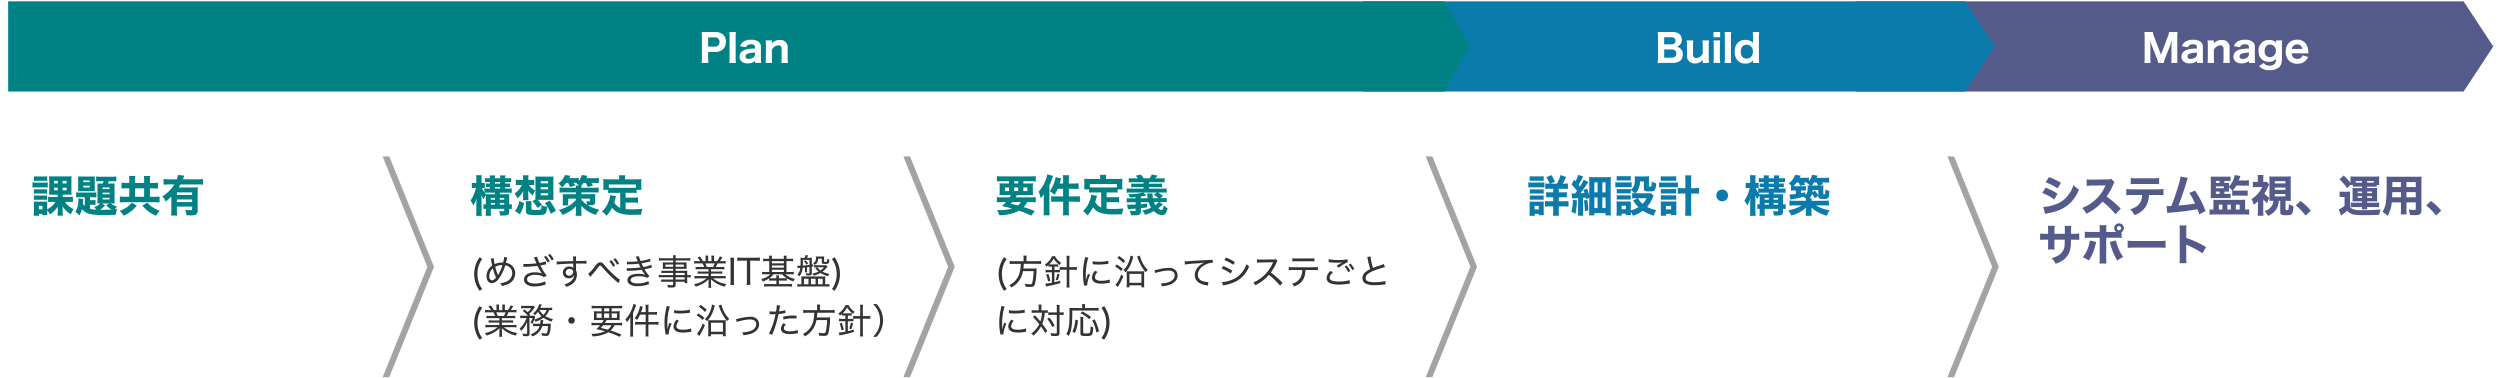 <svg xmlns="http://www.w3.org/2000/svg" xmlns:xlink="http://www.w3.org/1999/xlink" width="920" height="139" viewBox="0 0 920 139"><defs><clipPath id="a"><rect width="920" height="139" transform="translate(290 3721)" fill="#fff"/></clipPath><filter id="b" x="474.583" y="-26.5" width="286.565" height="87.187" filterUnits="userSpaceOnUse"><feOffset dx="3" input="SourceAlpha"/><feGaussianBlur stdDeviation="9" result="c"/><feFlood flood-color="#fff" flood-opacity="0.839"/><feComposite operator="in" in2="c"/><feComposite in="SourceGraphic"/></filter><filter id="d" x="-24" y="-26.5" width="591.873" height="87.187" filterUnits="userSpaceOnUse"><feOffset dx="3" input="SourceAlpha"/><feGaussianBlur stdDeviation="9" result="e"/><feFlood flood-color="#fff" flood-opacity="0.902"/><feComposite operator="in" in2="e"/><feComposite in="SourceGraphic"/></filter></defs><g transform="translate(-290 -3721)" clip-path="url(#a)"><path d="M5.792-2.8a6.259,6.259,0,0,1-.88-.048v1.776a4.4,4.4,0,0,1,.88-.064v.48a17.516,17.516,0,0,1-.08,2.08H7.7C7.648.848,7.632.5,7.632-.656v-.48H12.56V-.56c0,.288-.112.336-.64.336a9.6,9.6,0,0,1-1.264-.112,4.452,4.452,0,0,1,.352,1.616c.864.032.96.032,1.168.032,1.84,0,2.208-.272,2.208-1.6v-.848a7.846,7.846,0,0,1,.976.064V-2.864a5.51,5.51,0,0,1-.976.064V-5.024a13.551,13.551,0,0,1,.064-1.552,11.283,11.283,0,0,1-1.456.064H10.96v-.576h2.864a10.028,10.028,0,0,1,1.488.08V-8.672a10.2,10.2,0,0,1-1.472.08H12.9v-.576h.624a6.962,6.962,0,0,1,1.152.064v-1.408a8.864,8.864,0,0,1-1.168.064H12.9v-.56h.88a9.627,9.627,0,0,1,1.312.064V-12.48a11.557,11.557,0,0,1-1.312.08H12.9a3.748,3.748,0,0,1,.1-1.056H10.96a3.185,3.185,0,0,1,.1,1.056H9.136a2.8,2.8,0,0,1,.112-1.056H7.2A3.365,3.365,0,0,1,7.3-12.4H6.752a7.6,7.6,0,0,1-1.28-.08v1.536a10.571,10.571,0,0,1,1.312-.064H7.3v.56H6.96a8.556,8.556,0,0,1-1.168-.064V-9.12a10.314,10.314,0,0,1,1.152-.048H7.3v.576H6.56a9.443,9.443,0,0,1-1.328-.064v1.488a7.206,7.206,0,0,1-.864-1.664h.176a4.987,4.987,0,0,1,.864.064v-1.968a5.084,5.084,0,0,1-.912.064H4.224v-1.2a11.717,11.717,0,0,1,.08-1.664H2.192a10.7,10.7,0,0,1,.1,1.68v1.184H1.68a4.466,4.466,0,0,1-1.04-.08v2a4.635,4.635,0,0,1,1.04-.08h.448A12.959,12.959,0,0,1,.16-4.192,8.736,8.736,0,0,1,1.2-2.368a11.5,11.5,0,0,0,1.2-2.7c-.064.624-.1,1.376-.1,1.952V-.576A14.337,14.337,0,0,1,2.192,1.44H4.32a17.311,17.311,0,0,1-.1-2.016V-4.24c-.016-1.008-.032-1.648-.064-1.936a5.67,5.67,0,0,0,.8,1.456A5.792,5.792,0,0,1,5.776-6.1c.016.352.016.512.016.976Zm1.84.112v-.64H9.168v.64Zm0-1.84v-.624H9.168v.624Zm3.28,1.84v-.64H12.56v.64Zm0-1.84v-.624H12.56v.624ZM9.12-7.088v.576h-2c-.544,0-.992-.016-1.344-.032a3.073,3.073,0,0,1-.448-.48,10.516,10.516,0,0,1,1.328-.064Zm.016-1.5v-.576h1.92v.576Zm0-1.856v-.56h1.92v.56ZM22.928-4a12.857,12.857,0,0,1,1.84,2.5l1.664-1.088a17.067,17.067,0,0,0-1.52-1.872h4.432a7.844,7.844,0,0,0,.8.032c.176,0,.3,0,.56.016a14.542,14.542,0,0,1-.064-1.536v-5.664a12.8,12.8,0,0,1,.064-1.456,13.105,13.105,0,0,1-1.472.064h-3.76a13.411,13.411,0,0,1-1.488-.064,12.274,12.274,0,0,1,.064,1.456v5.648c-.016.928-.016.928-.048,1.28v.1Zm3.056-7.328H28.7v.784h-2.72Zm0,2.224H28.7v.784h-2.72Zm0,2.224H28.7v.768h-2.72ZM22.272-9.92a12.1,12.1,0,0,1,1.328.064v-2a8.637,8.637,0,0,1-1.36.08h-.816v-.48A6.669,6.669,0,0,1,21.5-13.5h-2.08a8.265,8.265,0,0,1,.08,1.184v.544H18.416a9.863,9.863,0,0,1-1.6-.08v2a13.551,13.551,0,0,1,1.552-.064h.72A8.159,8.159,0,0,1,18.1-8.384,7.5,7.5,0,0,1,16.336-6.8a8.982,8.982,0,0,1,1.12,1.792,10.6,10.6,0,0,0,2.112-2.72c-.048.848-.064,1.1-.064,1.488v.672a8.242,8.242,0,0,1-.08,1.248h2.064a8.584,8.584,0,0,1-.064-1.264v-.7c0-.288-.032-.928-.064-1.536a9.242,9.242,0,0,0,1.68,1.776,6.9,6.9,0,0,1,.944-1.84A5.332,5.332,0,0,1,21.7-9.92Zm-4,10.784a12.49,12.49,0,0,0,1.632-4.1l-1.776-.8a8.119,8.119,0,0,1-1.6,3.648Zm4.3-3.28a8.3,8.3,0,0,1,.08-1.536H20.448a9.694,9.694,0,0,1,.08,1.536v1.9c0,.976.256,1.3,1.184,1.52a10.74,10.74,0,0,0,2.56.16c3.568,0,3.84-.208,4.048-3.1a6.258,6.258,0,0,1-2.032-.512c-.032.912-.1,1.328-.24,1.472-.192.192-.576.24-1.728.24-1.536,0-1.744-.064-1.744-.528Zm8.992,2a23.826,23.826,0,0,0-2.256-3.728L27.52-3.28A18.563,18.563,0,0,1,29.7.688ZM36.08-10.7A9.476,9.476,0,0,1,36.7-9.216l1.92-.432a8.308,8.308,0,0,0-.56-1.056h1.1l-.08.08a6.849,6.849,0,0,1,.992.912H38.864c.032.272.048.432.064.8H34.672a13.676,13.676,0,0,1-1.76-.1V-7.12c.544-.048,1.088-.08,1.76-.08h4.256v.672h-3.52c-.544,0-.976-.016-1.344-.048a10.506,10.506,0,0,1,.064,1.248v1.456a12.02,12.02,0,0,1-.08,1.456h2.1a8.136,8.136,0,0,1-.064-1.216V-4.9h2.848v.464A9.789,9.789,0,0,1,35.872-2,15.056,15.056,0,0,1,32.624-.752a6.535,6.535,0,0,1,1.36,1.84,15.838,15.838,0,0,0,2.528-1.2,9.256,9.256,0,0,0,2.464-2.064c-.016.4-.032.736-.032,1.008V-.24a8.406,8.406,0,0,1-.128,1.648h2.256A8.2,8.2,0,0,1,40.944-.24V-1.2c0-.256-.016-.592-.032-1.072a12.084,12.084,0,0,0,5.344,3.36,9.781,9.781,0,0,1,1.264-1.9,13.973,13.973,0,0,1-4.256-1.7,8.126,8.126,0,0,0,.96.048,2.8,2.8,0,0,0,1.36-.208,1.172,1.172,0,0,0,.448-1.088v-1.5A9.778,9.778,0,0,1,46.1-6.576a14.532,14.532,0,0,1-1.488.048H40.96V-7.2h4.576a12.819,12.819,0,0,1,1.76.08V-9.008a12.518,12.518,0,0,1-1.76.1H40.96a7.693,7.693,0,0,1,.064-.8H40.96a7.7,7.7,0,0,0,.8-.976h.8a8.476,8.476,0,0,1,.688,1.456l1.968-.384a10.321,10.321,0,0,0-.576-1.072h1.072a12,12,0,0,1,1.664.08v-1.92a13.77,13.77,0,0,1-1.776.1H42.768c.192-.432.192-.432.4-.864l-2.048-.32a5.057,5.057,0,0,1-1.152,2.176v-1.088a14.959,14.959,0,0,1-1.552.08H36.48c.336-.656.336-.656.448-.864l-2.032-.3a6.1,6.1,0,0,1-2.416,3.1,7.509,7.509,0,0,1,1.312,1.456A8.726,8.726,0,0,0,35.408-10.7ZM40.96-4.9H44.1v.752c0,.224-.1.272-.48.272a6.614,6.614,0,0,1-.88-.08,5.744,5.744,0,0,1,.3,1.3,11.6,11.6,0,0,1-2.08-1.776ZM55.232-1.52A4.31,4.31,0,0,1,53.04-3.5c.24-.784.448-1.52.64-2.32l-2.1-.384A10.689,10.689,0,0,1,50.5-2.752,9.7,9.7,0,0,1,48.544-.176a6.694,6.694,0,0,1,1.632,1.584A11.654,11.654,0,0,0,52.24-1.568,5.7,5.7,0,0,0,54.784.4a14.146,14.146,0,0,0,4.96.64c.864,0,1.824-.016,3.2-.048a8.2,8.2,0,0,1,.5-2.144c-1.76.144-2.784.192-3.84.192a20.618,20.618,0,0,1-2.368-.112V-3.44h2.944a11.119,11.119,0,0,1,1.616.08v-2a10.466,10.466,0,0,1-1.616.08H57.232V-7.04h2.384a11.58,11.58,0,0,1,1.664.08v-1.2h1.792a8.976,8.976,0,0,1-.08-1.328v-1.376a9.8,9.8,0,0,1,.064-1.216c-.624.048-1.2.064-1.84.064H57.008v-.48a4.953,4.953,0,0,1,.08-1.008h-2.3a5.116,5.116,0,0,1,.08,1.024v.464H50.816c-.64,0-1.216-.016-1.84-.064a10.143,10.143,0,0,1,.064,1.216V-9.5a7.952,7.952,0,0,1-.08,1.344h1.824v1.2a11.717,11.717,0,0,1,1.664-.08h2.784Zm5.776-7.408c-.4.032-.8.048-1.392.048H52.448c-.608,0-1.008-.016-1.392-.048v-1.2h9.952Z" transform="translate(463 3799)" fill="#008284"/><path d="M2.72-5.248a13.926,13.926,0,0,1-1.888-.08v1.92A15.53,15.53,0,0,1,2.72-3.5H4.192A13.842,13.842,0,0,1,2.736-2.032c1.44.32,2.464.576,3.664.9a15.51,15.51,0,0,1-4.8.608H.9a6.868,6.868,0,0,1,.816,1.872A16.227,16.227,0,0,0,9.024-.32,36.648,36.648,0,0,1,13.488,1.5l1.28-1.712A42.171,42.171,0,0,0,10.72-1.632,7.449,7.449,0,0,0,12-3.5h1.264a15.53,15.53,0,0,1,1.888.1v-1.92a13.494,13.494,0,0,1-1.888.08H7.76c.16-.272.256-.448.48-.832h4.08a15.967,15.967,0,0,1,1.808.064c-.032-.4-.048-.832-.048-1.648V-8.736a14.991,14.991,0,0,1,.064-1.68,17.64,17.64,0,0,1-1.824.064H10.592v-.816h2.7a16.143,16.143,0,0,1,1.872.08V-13.04a15.406,15.406,0,0,1-2.048.1H2.912a16.791,16.791,0,0,1-2.048-.1v1.952c.544-.048,1.12-.08,1.888-.08H5.328v.816h-1.7c-.784,0-1.248-.016-1.808-.064a15.932,15.932,0,0,1,.064,1.68v1.1a14.811,14.811,0,0,1-.064,1.616c.544-.048,1.04-.064,1.856-.064H6c-.176.336-.272.5-.48.832ZM9.68-3.5a4.115,4.115,0,0,1-1.1,1.248c-.464-.128-.608-.16-.784-.208-1.328-.3-1.328-.3-1.84-.416.256-.288.336-.368.56-.624ZM7.232-11.168H8.688v.816H7.232ZM5.328-8.88v1.344H3.888V-8.88Zm1.9,0H8.688v1.344H7.232Zm3.36,0H12.08v1.344H10.592Zm14.64-1.44h-1.28c.064-.224.128-.4.16-.512a2.283,2.283,0,0,0,.128-.432c.192-.672.192-.672.272-.928l-2.064-.48a8.035,8.035,0,0,1-.4,1.744A11.846,11.846,0,0,1,20.336-7.5,7.546,7.546,0,0,1,22-6.128a13.994,13.994,0,0,0,1.248-2.24h1.984v2.784H22.688a14.094,14.094,0,0,1-1.856-.1v2.144a15.065,15.065,0,0,1,1.872-.1h2.528V-.544a12.672,12.672,0,0,1-.1,1.92h2.288a12.547,12.547,0,0,1-.1-1.92V-3.632H29.6a14.857,14.857,0,0,1,1.808.1V-5.68a13.993,13.993,0,0,1-1.84.1h-2.24V-8.368h1.84c.544,0,.944.016,1.76.08v-2.128a12.209,12.209,0,0,1-1.76.1h-1.84v-1.344a10.278,10.278,0,0,1,.1-1.728H25.136a12.231,12.231,0,0,1,.1,1.712ZM18.112-.464a13.988,13.988,0,0,1-.1,1.856h2.272a13.888,13.888,0,0,1-.1-1.84V-9.68a22.508,22.508,0,0,0,1.072-2.656,7.806,7.806,0,0,1,.272-.784l-2.144-.592a8.675,8.675,0,0,1-.56,2.032,12.623,12.623,0,0,1-2.608,4.352,9.948,9.948,0,0,1,.752,2.448,6.736,6.736,0,0,0,1.168-1.536c-.032.864-.032,1.168-.032,1.7ZM39.232-1.52A4.31,4.31,0,0,1,37.04-3.5c.24-.784.448-1.52.64-2.32l-2.1-.384A10.689,10.689,0,0,1,34.5-2.752,9.7,9.7,0,0,1,32.544-.176a6.694,6.694,0,0,1,1.632,1.584A11.654,11.654,0,0,0,36.24-1.568,5.7,5.7,0,0,0,38.784.4a14.146,14.146,0,0,0,4.96.64c.864,0,1.824-.016,3.2-.048a8.2,8.2,0,0,1,.5-2.144c-1.76.144-2.784.192-3.84.192a20.618,20.618,0,0,1-2.368-.112V-3.44h2.944a11.119,11.119,0,0,1,1.616.08v-2a10.466,10.466,0,0,1-1.616.08H41.232V-7.04h2.384a11.58,11.58,0,0,1,1.664.08v-1.2h1.792a8.976,8.976,0,0,1-.08-1.328v-1.376a9.8,9.8,0,0,1,.064-1.216c-.624.048-1.2.064-1.84.064H41.008v-.48a4.953,4.953,0,0,1,.08-1.008h-2.3a5.116,5.116,0,0,1,.08,1.024v.464H34.816c-.64,0-1.216-.016-1.84-.064a10.143,10.143,0,0,1,.064,1.216V-9.5a7.952,7.952,0,0,1-.08,1.344h1.824v1.2a11.717,11.717,0,0,1,1.664-.08h2.784Zm5.776-7.408c-.4.032-.8.048-1.392.048H36.448c-.608,0-1.008-.016-1.392-.048v-1.2h9.952ZM60.64-3.5h1.5a9.951,9.951,0,0,1,1.2.048L63.36-5.04a10.12,10.12,0,0,1-1.7.1h-.688L62-5.728a10.437,10.437,0,0,0-1.872-1.28h1.536a11.556,11.556,0,0,1,1.68.08v-1.6a11.422,11.422,0,0,1-1.68.08H56.816v-.544H60a13.048,13.048,0,0,1,1.616.064v-1.408A12.08,12.08,0,0,1,60-10.272H56.816V-10.8h4.1a15.988,15.988,0,0,1,1.664.064V-12.3a10.536,10.536,0,0,1-1.664.08h-1.76a8.481,8.481,0,0,0,.8-1.024l-2.112-.4a6.528,6.528,0,0,1-.832,1.424H54.88a10.806,10.806,0,0,0-1.056-1.408l-1.888.416a10.376,10.376,0,0,1,.816.992h-1.7a11.048,11.048,0,0,1-1.664-.08v1.568a16.387,16.387,0,0,1,1.664-.064h3.76v.528h-2.9a12.237,12.237,0,0,1-1.616-.064v1.408a13.048,13.048,0,0,1,1.616-.064h2.9v.544h-4.5a11.8,11.8,0,0,1-1.7-.08v1.6a11.01,11.01,0,0,1,1.7-.08h4.352A19,19,0,0,1,49.12-6.4a3.859,3.859,0,0,1,.672,1.2c1.008-.048,1.376-.064,2.112-.128v.448l-1.664.016h-.256a8.673,8.673,0,0,1-1.344-.08v1.6a10.747,10.747,0,0,1,1.6-.08L51.9-3.44v.848c-.928.048-1.408.064-1.968.064-.48,0-.768,0-1.152-.032l.288,1.7a1.653,1.653,0,0,1,.352-.048,2.827,2.827,0,0,1,.3-.016c.144-.016.384-.032.72-.064L51.9-1.1v.592c0,.288-.064.32-.56.32A14.75,14.75,0,0,1,49.712-.32a6.228,6.228,0,0,1,.512,1.648c.8.048.976.048,1.376.048,1.04,0,1.488-.08,1.808-.336a1.385,1.385,0,0,0,.416-1.216v-1.1c.72-.064.72-.064,2.288-.256l.032-1.456a22.581,22.581,0,0,1-2.32.272v-.736l2.832-.016A8.667,8.667,0,0,0,57.6-1.44,12.32,12.32,0,0,1,54.368-.4a6.353,6.353,0,0,1,.992,1.616A14.577,14.577,0,0,0,58.608-.176a4.526,4.526,0,0,0,3.024,1.5c1.024,0,1.552-.64,2.064-2.56a5.359,5.359,0,0,1-1.424-1.056c-.288,1.36-.464,1.744-.832,1.744a2.594,2.594,0,0,1-1.232-.672c.528-.384,1.312-1.008,1.456-1.152a2.116,2.116,0,0,1,.272-.272Zm-.24,0a5.209,5.209,0,0,1-1.2,1.12,5.046,5.046,0,0,1-.528-1.1ZM58.288-4.928a8.718,8.718,0,0,1-.144-1.44,1.556,1.556,0,0,1,.016-.288H56.128a3.886,3.886,0,0,1,.1.72,8.019,8.019,0,0,0,.128,1.024L53.824-4.9v-.64c.96-.144,1.456-.224,2.08-.336L54.7-7.008h5.04l-1.152.8a17.318,17.318,0,0,1,1.744,1.264Z" transform="translate(656 3798.858)" fill="#008284"/><path d="M8.832-10.416l1.632-.688a12.721,12.721,0,0,0-1.328-2.464l-1.856.784a13.312,13.312,0,0,1,1.232,2.368h-.24A7.776,7.776,0,0,1,6.88-10.5v2.032a12.949,12.949,0,0,1,1.584-.064H9.808v1.312H8.736a12.817,12.817,0,0,1-1.5-.064v1.936a12.473,12.473,0,0,1,1.5-.064H9.808v1.472H8.56a13.079,13.079,0,0,1-1.776-.08v2.064a13.332,13.332,0,0,1,1.76-.1H9.808v1.44a17.592,17.592,0,0,1-.1,2h2.24a18.1,18.1,0,0,1-.1-2.016V-2.048h1.92a12.448,12.448,0,0,1,1.664.1V-4.016a13.55,13.55,0,0,1-1.7.08H11.856V-5.408H13.28a12.688,12.688,0,0,1,1.552.064V-7.28a12.034,12.034,0,0,1-1.552.064H11.856V-8.528h1.728a13.69,13.69,0,0,1,1.632.064V-10.5a8.166,8.166,0,0,1-1.44.08h-.464a24.75,24.75,0,0,0,1.264-2.448l-2.064-.72a17.111,17.111,0,0,1-1.328,3.168ZM1.152-11.44c.416-.032.768-.048,1.392-.048H4.912c.64,0,.96.016,1.392.048v-1.712a10.808,10.808,0,0,1-1.392.064H2.544a10.808,10.808,0,0,1-1.392-.064Zm-.5,2.448a9.67,9.67,0,0,1,1.3-.064H5.328a7.633,7.633,0,0,1,1.232.048V-10.88a8.39,8.39,0,0,1-1.3.064H1.952a7.134,7.134,0,0,1-1.3-.08ZM1.2-6.72a8.1,8.1,0,0,1,1.008-.048h3.12A5.442,5.442,0,0,1,6.3-6.72V-8.352a5.348,5.348,0,0,1-.976.048H2.208A8.1,8.1,0,0,1,1.2-8.352Zm0,2.256a5.931,5.931,0,0,1,.992-.048H5.3A5.647,5.647,0,0,1,6.3-4.464V-6.1a5.348,5.348,0,0,1-.976.048H2.208A6.137,6.137,0,0,1,1.2-6.1ZM3.024,1.424V.7H4.512v.5H6.384A9.468,9.468,0,0,1,6.32-.016v-2.7a10.031,10.031,0,0,1,.032-1.12,5.187,5.187,0,0,1-1.024.048H2.288c-.5,0-.832-.016-1.216-.048a10.062,10.062,0,0,1,.064,1.232V-.144c0,.528-.032,1.072-.08,1.568ZM2.976-2.24H4.512V-.928H2.976ZM16.752-4.928a4.064,4.064,0,0,1,.784-.08c.256-.016,1.136-.064,1.44-.08V-.32a9.851,9.851,0,0,1-.1,1.712H20.9A9.635,9.635,0,0,1,20.8-.32v-4.9c.256-.016.576-.048.976-.1.048.288.048.3.112.608l1.184-.48v4.5a16.8,16.8,0,0,1-.1,1.968H24.96V.432h4.112v.832h2a15.639,15.639,0,0,1-.1-2.08v-9.952c0-.96.016-1.52.064-2.112a15.57,15.57,0,0,1-2.128.08h-3.9a16.84,16.84,0,0,1-2-.08c.048.592.064,1.12.064,1.888V-6.16a24.137,24.137,0,0,0-.8-2.464L20.944-8.1c.224.608.3.8.4,1.12-.7.064-.864.064-1.488.1.592-.752,1.7-2.32,2.192-3.072a8.753,8.753,0,0,1,.7-1.04l-1.7-.9a15.263,15.263,0,0,1-1.424,2.56c-.192-.256-.224-.3-.5-.624.384-.576.848-1.392,1.232-2.112a9.177,9.177,0,0,1,.512-.96l-1.824-.64A9.422,9.422,0,0,1,18-11.3l-.5-.544-.944,1.712A23.848,23.848,0,0,1,18.576-7.76c-.272.368-.336.464-.72.96h-.544a5.168,5.168,0,0,1-.736-.048ZM24.96-10.9h1.168v3.68H24.96Zm2.944,0h1.168v3.7H27.9ZM24.96-5.344h1.168v3.92H24.96Zm2.944.016h1.168v3.9H27.9Zm-10.88.88A15.032,15.032,0,0,1,16.5-.08l1.52.72a25.483,25.483,0,0,0,.512-4.928Zm4.08.24a23.846,23.846,0,0,1,.352,3.936l1.312-.336A32.585,32.585,0,0,0,22.352-4.5Zm17.76-.768a9.717,9.717,0,0,1,1.28-.064h.672l-1.648.88c.176.192.176.192,1.232,1.52a9.105,9.105,0,0,0,.8.864A10.4,10.4,0,0,1,38.368-.592V-2.784A10.346,10.346,0,0,1,38.4-3.9a5.187,5.187,0,0,1-1.024.048H34.32c-.528,0-.832-.016-1.216-.048a9.728,9.728,0,0,1,.064,1.232V-.224c0,.544-.032,1.056-.08,1.584h1.936V.64h1.52v.5h1.872a10.057,10.057,0,0,1-.048-1.168,7.587,7.587,0,0,1,.784,1.424,12.484,12.484,0,0,0,3.664-1.84A14,14,0,0,0,46.8,1.344,9.747,9.747,0,0,1,47.744-.7a12.163,12.163,0,0,1-3.392-1.152,12.01,12.01,0,0,0,2.08-3.424c.224-.5.224-.5.32-.688l-.992-.96a7.693,7.693,0,0,1-1.088.048h-4.64a4.721,4.721,0,0,0,.816-.992,6.081,6.081,0,0,0,.9-3.344h1.424v2.56c0,.928.32,1.1,2.032,1.1,1.3,0,1.7-.1,1.984-.5a4.8,4.8,0,0,0,.5-2.48,7.6,7.6,0,0,1-1.616-.656C46-9.312,46-9.312,45.456-9.312c-.32,0-.416-.048-.416-.24v-2.32c0-.544.016-.912.048-1.264a10.68,10.68,0,0,1-1.328.064h-2.7a9.929,9.929,0,0,1-1.264-.064,4.923,4.923,0,0,1,.08.976c0,2.144-.368,3.12-1.552,4.032v-.32a5.073,5.073,0,0,1-.976.048H34.208A8.1,8.1,0,0,1,33.2-8.448v1.664a8.1,8.1,0,0,1,1.008-.048h3.136a5.728,5.728,0,0,1,.976.048v-1.3a9.241,9.241,0,0,1,1.52,1.2,5.626,5.626,0,0,1-.976-.064Zm5.3-.064a7.455,7.455,0,0,1-1.44,2.064A6.941,6.941,0,0,1,41.008-5.04ZM35.008-2.3h1.536V-.992H35.008Zm-1.84-9.232c.384-.032.784-.048,1.392-.048h2.4c.64,0,.944.016,1.392.048v-1.68a10.808,10.808,0,0,1-1.392.064h-2.4a10.808,10.808,0,0,1-1.392-.064Zm-.5,2.48a9.518,9.518,0,0,1,1.3-.064h3.488a7.857,7.857,0,0,1,1.232.048v-1.872a8.39,8.39,0,0,1-1.3.064H33.968a7.134,7.134,0,0,1-1.3-.08ZM33.2-4.512a5.735,5.735,0,0,1,.992-.048h3.12a5.84,5.84,0,0,1,1.008.048V-6.176a7.041,7.041,0,0,1-.976.048H34.208A8.1,8.1,0,0,1,33.2-6.176Zm25.248-4.24h-.816a15.7,15.7,0,0,1-1.968-.1v2.16a18.948,18.948,0,0,1,1.984-.1h.8v5.7a18.68,18.68,0,0,1-.112,2.48h2.352a20.167,20.167,0,0,1-.112-2.48v-5.7H61.5a19.4,19.4,0,0,1,1.984.1v-2.16a15.588,15.588,0,0,1-1.952.1h-.96v-2.736a15.806,15.806,0,0,1,.1-1.984h-2.32a13.355,13.355,0,0,1,.1,1.984ZM49.392-11.44c.4-.032.816-.048,1.424-.048h2.848c.624,0,.992.016,1.408.048v-1.7a10.925,10.925,0,0,1-1.408.064H50.816a11.043,11.043,0,0,1-1.424-.064Zm-.624,2.416A11.188,11.188,0,0,1,50.1-9.088h4.256a8.852,8.852,0,0,1,1.344.064v-1.84a10.153,10.153,0,0,1-1.344.064h-4.24a7.837,7.837,0,0,1-1.344-.08Zm.656,2.256a6.037,6.037,0,0,1,1.008-.048H54.08a5.536,5.536,0,0,1,.976.048v-1.68a5.256,5.256,0,0,1-.976.048H50.432a5.938,5.938,0,0,1-1.008-.048Zm0,2.288a5.833,5.833,0,0,1,.992-.048h3.632a7.589,7.589,0,0,1,1.008.048V-6.16a5.348,5.348,0,0,1-.976.048H50.432a7.589,7.589,0,0,1-1.008-.048ZM51.36.7h1.824v.464H55.2A8.2,8.2,0,0,1,55.12-.24V-2.672c0-.512.016-.864.048-1.216a7.816,7.816,0,0,1-.992.048H50.5a6.82,6.82,0,0,1-1.136-.048,9.893,9.893,0,0,1,.064,1.232V-.128a10.766,10.766,0,0,1-.08,1.52H51.36Zm-.048-2.928H53.2v1.28H51.312ZM72-8.24a2.151,2.151,0,0,0-2.16,2.16A2.151,2.151,0,0,0,72-3.92a2.151,2.151,0,0,0,2.16-2.16A2.151,2.151,0,0,0,72-8.24ZM85.792-2.8a6.259,6.259,0,0,1-.88-.048v1.776a4.4,4.4,0,0,1,.88-.064v.48a17.515,17.515,0,0,1-.08,2.08H87.7c-.048-.576-.064-.928-.064-2.08v-.48H92.56V-.56c0,.288-.112.336-.64.336a9.6,9.6,0,0,1-1.264-.112,4.452,4.452,0,0,1,.352,1.616c.864.032.96.032,1.168.032,1.84,0,2.208-.272,2.208-1.6v-.848a7.846,7.846,0,0,1,.976.064V-2.864a5.51,5.51,0,0,1-.976.064V-5.024a13.552,13.552,0,0,1,.064-1.552,11.283,11.283,0,0,1-1.456.064H90.96v-.576h2.864a10.028,10.028,0,0,1,1.488.08V-8.672a10.2,10.2,0,0,1-1.472.08H92.9v-.576h.624a6.962,6.962,0,0,1,1.152.064v-1.408a8.864,8.864,0,0,1-1.168.064H92.9v-.56h.88a9.627,9.627,0,0,1,1.312.064V-12.48a11.557,11.557,0,0,1-1.312.08H92.9a3.748,3.748,0,0,1,.1-1.056H90.96a3.185,3.185,0,0,1,.1,1.056h-1.92a2.8,2.8,0,0,1,.112-1.056H87.2a3.365,3.365,0,0,1,.1,1.056h-.544a7.6,7.6,0,0,1-1.28-.08v1.536a10.571,10.571,0,0,1,1.312-.064H87.3v.56H86.96a8.556,8.556,0,0,1-1.168-.064V-9.12a10.314,10.314,0,0,1,1.152-.048H87.3v.576H86.56a9.442,9.442,0,0,1-1.328-.064v1.488a7.207,7.207,0,0,1-.864-1.664h.176a4.987,4.987,0,0,1,.864.064v-1.968a5.084,5.084,0,0,1-.912.064h-.272v-1.2a11.717,11.717,0,0,1,.08-1.664H82.192a10.7,10.7,0,0,1,.1,1.68v1.184H81.68a4.466,4.466,0,0,1-1.04-.08v2a4.635,4.635,0,0,1,1.04-.08h.448a12.959,12.959,0,0,1-1.968,4.64A8.736,8.736,0,0,1,81.2-2.368a11.5,11.5,0,0,0,1.2-2.7c-.064.624-.1,1.376-.1,1.952V-.576a14.337,14.337,0,0,1-.112,2.016H84.32a17.31,17.31,0,0,1-.1-2.016V-4.24c-.016-1.008-.032-1.648-.064-1.936a5.67,5.67,0,0,0,.8,1.456A5.792,5.792,0,0,1,85.776-6.1c.016.352.016.512.016.976Zm1.84.112v-.64h1.536v.64Zm0-1.84v-.624h1.536v.624Zm3.28,1.84v-.64H92.56v.64Zm0-1.84v-.624H92.56v.624ZM89.12-7.088v.576h-2c-.544,0-.992-.016-1.344-.032a3.072,3.072,0,0,1-.448-.48,10.516,10.516,0,0,1,1.328-.064Zm.016-1.5v-.576h1.92v.576Zm0-1.856v-.56h1.92v.56Zm18.56.72,1.456-.512a3.18,3.18,0,0,0-.256-.384c-.032-.048-.08-.128-.144-.224h.912a12.247,12.247,0,0,1,1.68.08v-1.888a10.343,10.343,0,0,1-1.776.1h-2.784c.24-.56.24-.56.352-.8l-2.032-.32a5.158,5.158,0,0,1-1.2,2.272v-1.248a9.212,9.212,0,0,1-1.536.08h-1.856c.256-.512.4-.768.4-.784l-2.048-.32a6.458,6.458,0,0,1-2.4,3.152A7.693,7.693,0,0,1,97.536-9.52c-.1-.016-.128-.016-.24-.032V-7.84a9.224,9.224,0,0,1,1.3-.064H99.1v1.28a14.444,14.444,0,0,1-2.368.192L97.1-4.544c.352-.064.352-.064.768-.144.784-.144.864-.16,1.648-.32,1.28-.288,1.792-.4,2.432-.592a6.2,6.2,0,0,1,.832.688c.016.256.032.416.032.8H98.688a15.481,15.481,0,0,1-1.936-.1V-2.32a17.28,17.28,0,0,1,1.952-.1h2.624A15.046,15.046,0,0,1,96.3-.576,6.613,6.613,0,0,1,97.424,1.3a12.752,12.752,0,0,0,5.44-2.88c-.016.288-.032.512-.032.528a3.628,3.628,0,0,0-.016.448V.048a6.663,6.663,0,0,1-.1,1.376h2.256a5.9,5.9,0,0,1-.1-1.36V-.608c-.016-.56-.032-.88-.048-.992a13.511,13.511,0,0,0,5.68,2.96,8.576,8.576,0,0,1,1.056-2,12.768,12.768,0,0,1-5.088-1.776h2.832a17.184,17.184,0,0,1,1.968.1V-4.208a16.8,16.8,0,0,1-1.968.1H104.88a3.538,3.538,0,0,1,.08-.928h-.816a3.766,3.766,0,0,0,.928-1.6,10.164,10.164,0,0,1,1.008,1.6l1.3-.96c0,.544.048.672.256.88.24.256.688.352,1.664.352,1.84,0,2.1-.352,2.144-2.912a5.671,5.671,0,0,1-1.488-.624,10.416,10.416,0,0,1-.064,1.52c-.032.256-.1.3-.384.3-.272,0-.3-.032-.3-.288V-8.352a11.365,11.365,0,0,1,.064-1.424c-.336.032-.72.048-1.216.048Zm-5.1,2.448c-.7.176-.928.224-1.568.352V-7.9h.64a8.847,8.847,0,0,1,1.136.064V-9.552a6.559,6.559,0,0,1-1.312.064H98.256a9.693,9.693,0,0,0,1.184-1.376h.624a7.412,7.412,0,0,1,.592,1.248L102.528-10c-.224-.416-.288-.544-.48-.864h.816c.1,0,.208,0,.464.016l-.176.144a10.191,10.191,0,0,1,1.168.976,6.054,6.054,0,0,1-.9-.048,7.291,7.291,0,0,1,.048.88c0,1.44-.192,2.048-.832,2.672Zm2.336-2.448a10.565,10.565,0,0,0,.9-1.12h.912a7.154,7.154,0,0,1,.56,1.12Zm2.448,3.616a13.534,13.534,0,0,0-1.312-1.76l-.848.592a6.039,6.039,0,0,0,.064-.816h2.1Z" transform="translate(851.766 3799)" fill="#0b7bab"/><path d="M2.832-10.912a19.812,19.812,0,0,1,4.416,2.24l1.216-2.08a25.152,25.152,0,0,0-4.416-2.08ZM1.568-6.992A17.644,17.644,0,0,1,6.016-4.576L7.184-6.72A22.183,22.183,0,0,0,2.832-8.944ZM2.64.736A8.54,8.54,0,0,1,3.776.464c4.1-.784,6.752-2.144,8.88-4.576A14.292,14.292,0,0,0,15.1-8.224a8.228,8.228,0,0,1-2-1.7A11.941,11.941,0,0,1,11.28-6.384,9.533,9.533,0,0,1,6.736-2.9,14.323,14.323,0,0,1,1.968-1.84ZM30.464-1.232a35.7,35.7,0,0,0-5.2-4.432,20.852,20.852,0,0,0,2.416-4.352,2.63,2.63,0,0,1,.528-.9l-1.232-1.28A2.4,2.4,0,0,1,25.632-12l-5.456.1h-.3A11.914,11.914,0,0,1,17.92-12l.032,2.432a14.413,14.413,0,0,1,2.24-.144l4.672-.08c-.368.816-.64,1.392-.848,1.744a14.767,14.767,0,0,1-4.192,4.624,14.457,14.457,0,0,1-3.552,1.952A7.236,7.236,0,0,1,17.808.656a18.408,18.408,0,0,0,5.968-4.464A28.494,28.494,0,0,1,28.528.848ZM43.888-6.24a20.713,20.713,0,0,1,2.32.08V-8.448a16.341,16.341,0,0,1-2.368.112H34.816a18.071,18.071,0,0,1-2.3-.112v2.3a17.228,17.228,0,0,1,2.272-.1h3.552a6.242,6.242,0,0,1-.592,2.576c-.656,1.264-1.84,2.1-3.824,2.7A6.386,6.386,0,0,1,35.5,1.168a7.777,7.777,0,0,0,4.112-3.04A8.661,8.661,0,0,0,40.864-6.24Zm-9.744-3.968a20.8,20.8,0,0,1,2.272-.08h5.84a18,18,0,0,1,2.336.08V-12.5a14.746,14.746,0,0,1-2.368.112H36.448a15.151,15.151,0,0,1-2.3-.112Zm18.32-2.832a16.083,16.083,0,0,1-.672,2.944,79.714,79.714,0,0,1-2.7,7.9c-.72.032-1.024.048-1.36.048A4.045,4.045,0,0,1,47.3-2.16L47.632.416a8.409,8.409,0,0,1,1.52-.208,88.705,88.705,0,0,0,9.52-1.216A12.85,12.85,0,0,1,59.344.88L61.68-.32a35.836,35.836,0,0,0-3.84-7.52l-2.16.832a20.444,20.444,0,0,1,1.488,2.576c.336.656.5.976.656,1.328a55.784,55.784,0,0,1-6.112.72c.992-2.432,2.016-5.456,3.072-8.976a6.249,6.249,0,0,1,.416-1.168Zm16.16,5.552h.848c.384,0,.7,0,.88.016A6.747,6.747,0,0,1,70.3-8.32v-.752a6.413,6.413,0,0,1,1.2,1.184v1.952c.528-.048.992-.08,1.52-.08h2.688a12.311,12.311,0,0,1,1.472.08v-2a10.666,10.666,0,0,1-1.5.08H72.528a7.513,7.513,0,0,1-.848-.032A9.286,9.286,0,0,0,73.008-9.7H76.1c.608,0,1.168.032,1.536.064v-2.032a13.593,13.593,0,0,1-1.584.08h-2.16c.176-.416.32-.8.464-1.216a4.643,4.643,0,0,1,.176-.432l-2.112-.352A8,8,0,0,1,70.3-9.376v-.48a7.465,7.465,0,0,1,.048-.832c-.16.016-.448.016-.9.016h-.832v-.736h1.04c.528,0,.88.016,1.216.048v-1.7a12.473,12.473,0,0,1-1.712.08H65.1c-.832,0-1.1-.016-1.536-.048.032.368.048.784.048,1.5v4.976a12.473,12.473,0,0,1-.064,1.5A12.486,12.486,0,0,1,65.12-5.1h4.528c.464,0,.864.016,1.248.048V-6.7a11.266,11.266,0,0,1-1.264.048H68.624Zm-1.76,0v.832H65.488v-.832ZM65.488-8.752v-.656h2.944v.656Zm0-1.92v-.736h1.376v.736Zm-.9,9.792h-.336a7.693,7.693,0,0,1-1.12-.064V1.024a18.046,18.046,0,0,1,1.9-.1H75.824a18.357,18.357,0,0,1,1.92.1V-.944a7.88,7.88,0,0,1-1.152.064H76.24V-3.216a9.519,9.519,0,0,1,.064-1.3,12.8,12.8,0,0,1-1.456.064h-9.12a8.531,8.531,0,0,1-1.2-.048,9.023,9.023,0,0,1,.064,1.168ZM66.56-2.672h1.328V-.88H66.56Zm3.136,0h1.3V-.88H69.7Zm3.136,0H74.24V-.88H72.832ZM89.168-4.1V.064c0,.928.4,1.136,2.192,1.136,1.264,0,1.856-.144,2.128-.512.32-.416.464-1.216.544-2.832A6.224,6.224,0,0,1,92.32-2.9,9.408,9.408,0,0,1,92.176-.88c-.048.16-.208.208-.656.208-.288,0-.4-.064-.4-.224V-4.1h.464c.288,0,1.168.032,1.5.048-.048-.592-.064-.912-.064-1.616v-5.824a13.082,13.082,0,0,1,.064-1.6c-.432.032-.656.048-1.536.048H86.7a12.124,12.124,0,0,1-1.552-.048,14.515,14.515,0,0,1,.048,1.6v5.824c0,.576-.016,1.1-.032,1.616C85.9-4.1,86.1-4.1,86.64-4.1a4,4,0,0,1-.544,1.84A5.1,5.1,0,0,1,83.408-.3,7.615,7.615,0,0,1,84.672,1.44,6.565,6.565,0,0,0,87.792-1.1,5.862,5.862,0,0,0,88.608-4.1Zm-2-7.248h3.888v.848H87.168Zm0,2.368h3.888v.848H87.168Zm0,2.368h3.888v.88H87.168Zm-4.24,1.92a9.366,9.366,0,0,0,1.44,1.5,6.574,6.574,0,0,1,.8-2.048,7.3,7.3,0,0,1-1.84-1.536,17.321,17.321,0,0,0,1.408-2.576,5.852,5.852,0,0,1,.368-.768l-.88-.976a4.93,4.93,0,0,1-.848.048h-.448v-1.3a9.626,9.626,0,0,1,.08-1.248H80.832a10.848,10.848,0,0,1,.08,1.232v1.312H80.32a9.1,9.1,0,0,1-1.232-.064v2.032a12.7,12.7,0,0,1,1.36-.064h2.08A9.335,9.335,0,0,1,80.88-6.672a9.45,9.45,0,0,1-2.3,1.936,7.789,7.789,0,0,1,.816,2.144A14.033,14.033,0,0,0,80.944-3.92V-.368a11.78,11.78,0,0,1-.1,1.76h2.16a12.961,12.961,0,0,1-.08-1.76Zm11.952,2.3A19.039,19.039,0,0,1,98.5,1.344l1.9-1.808a19.99,19.99,0,0,0-3.776-3.6Zm20.992-7.568v.7a8.021,8.021,0,0,1,1.152-.064h2.24V-8.8H117.04a9.812,9.812,0,0,1-1.3-.048,6.554,6.554,0,0,1,.048,1.248v2.464a11.021,11.021,0,0,1-.048,1.28,10.458,10.458,0,0,1,1.3-.048h2.224v.512H116.7a13.992,13.992,0,0,1-1.584-.064v1.712a12.556,12.556,0,0,1,1.616-.064h2.528a3.393,3.393,0,0,1-.1.832h2.064a3.339,3.339,0,0,1-.08-.832h2.72c.832,0,1.408.016,1.7.048v-1.7a11.835,11.835,0,0,1-1.68.064h-2.736V-3.9h2.384c.5,0,.72,0,1.328.048a9.8,9.8,0,0,1-.048-1.28V-7.6a9.786,9.786,0,0,1,.048-1.248,8.958,8.958,0,0,1-1.312.048h-2.4v-.512h2.384a7.117,7.117,0,0,1,1.136.064v-.7h.96a6.924,6.924,0,0,1-.064-1.056v-1.04a6.079,6.079,0,0,1,.064-1.04,15.063,15.063,0,0,1-1.552.064h-7.552c-.72,0-1.088-.016-1.568-.048a6.924,6.924,0,0,1,.064,1.056v1.248a27.38,27.38,0,0,0-2.5-2.656l-1.552,1.44a14.57,14.57,0,0,1,2.784,3.232l1.2-1.2Zm1.088-.816v-.592h2.3v.592Zm4.192,0v-.592H123.6v.592ZM119.264-7.52v.592h-1.6V-7.52Zm1.888,0h1.792v.592h-1.792Zm-1.888,1.728v.608h-1.6v-.608Zm1.888,0h1.792v.608h-1.792Zm-10.128.336a5.805,5.805,0,0,1,1.04-.08h.768v3.248A8.887,8.887,0,0,1,110.672-.9l.912,2.176a2.755,2.755,0,0,1,.272-.192,20.1,20.1,0,0,0,1.968-1.552A4.009,4.009,0,0,0,116.032.928a20.75,20.75,0,0,0,4.256.24c1.728,0,3.536-.032,5.312-.112a7.877,7.877,0,0,1,.544-1.984,61.274,61.274,0,0,1-7.088.256,7.705,7.705,0,0,1-3.312-.448,1.75,1.75,0,0,1-.9-.848v-3.76a16.038,16.038,0,0,1,.064-1.776,9.566,9.566,0,0,1-1.232.064h-1.36a7.689,7.689,0,0,1-1.3-.08ZM135.616-3.52h3.424v2.4c0,.32-.128.384-.752.384-.48,0-1.168-.048-1.9-.112a7.013,7.013,0,0,1,.544,1.968c.5.032,1.3.064,1.744.064,1.9,0,2.448-.4,2.448-1.808V-11.1a19.179,19.179,0,0,1,.064-1.92,18.977,18.977,0,0,1-1.92.064h-9.136c-.864,0-1.28-.016-1.872-.064a19.16,19.16,0,0,1,.08,2.112c0,7.1-.24,8.784-1.552,10.816A12.993,12.993,0,0,1,128.64,1.44a11.138,11.138,0,0,0,1.568-4.96h3.376v2.464a13.925,13.925,0,0,1-.1,1.952H135.7a15.155,15.155,0,0,1-.08-1.968Zm0-5.648v-1.824h3.424v1.824Zm-2.032,0h-3.168v-1.824h3.168ZM135.616-7.3h3.424v1.888h-3.424Zm-2.032,0v1.888h-3.248c.032-.848.048-1.2.048-1.888Zm9.3,4.912A19.039,19.039,0,0,1,146.5,1.344l1.9-1.808a19.99,19.99,0,0,0-3.776-3.6ZM6.08,8.048V6.864A10.47,10.47,0,0,1,6.16,5.1h-2.5a13.608,13.608,0,0,1,.08,1.808V8.048H2.992A13.466,13.466,0,0,1,.8,7.936v2.336a19.1,19.1,0,0,1,2.144-.08h.8V11.92a16.281,16.281,0,0,1-.08,1.872h2.48a12,12,0,0,1-.064-1.84v-1.76H9.872c-.016.912-.032,1.264-.048,1.584a4.67,4.67,0,0,1-1.7,3.792,7.937,7.937,0,0,1-3.088,1.44,6.665,6.665,0,0,1,1.472,2.064,11.138,11.138,0,0,0,1.7-.72A7.036,7.036,0,0,0,10.928,16a6.714,6.714,0,0,0,1.12-3.376,24.017,24.017,0,0,0,.112-2.432h.9c.928,0,1.584.032,2.144.08V7.936a15.332,15.332,0,0,1-2.176.112h-.848c.016-1.072.016-1.072.016-1.376a11,11,0,0,1,.064-1.552H9.84A14.294,14.294,0,0,1,9.9,6.88V8.048Zm24.7-.576a1.772,1.772,0,1,0-2.7-1.5,1.751,1.751,0,0,0,.672,1.392H25.136V6.736a14.964,14.964,0,0,1,.1-1.856H22.64a15.146,15.146,0,0,1,.1,1.856V7.36H19.552a14.082,14.082,0,0,1-2.3-.112v2.32a20.562,20.562,0,0,1,2.3-.08h3.184v7.3a19.752,19.752,0,0,1-.1,2.192h2.576c-.048-.544-.08-1.344-.08-2.192v-7.3H28.48a15.54,15.54,0,0,1,2.3.1Zm-.928-2.288a.776.776,0,1,1-.784.768A.779.779,0,0,1,29.856,5.184ZM19.1,10.5a9.338,9.338,0,0,1-.384,1.824A12.285,12.285,0,0,1,16.5,16.688,8.7,8.7,0,0,1,18.7,17.856a13.632,13.632,0,0,0,1.408-2.512,18.282,18.282,0,0,0,1.04-3.12c.208-.928.224-.992.272-1.184Zm7.328.544a2.788,2.788,0,0,1,.176.512,22.514,22.514,0,0,0,2.576,6.32,17.277,17.277,0,0,1,2.192-1.3,16.179,16.179,0,0,1-2.176-4.32,12.367,12.367,0,0,1-.528-1.776Zm6.592,2.176c.624-.064,1.536-.1,2.928-.1h8.08c1.248,0,2.3.032,2.944.08V10.576a21.006,21.006,0,0,1-2.928.112h-8.1a19.985,19.985,0,0,1-2.928-.128Zm21.664,5.632a19.8,19.8,0,0,1-.1-2.224V12.016a5.489,5.489,0,0,0,.608.288,35.137,35.137,0,0,1,5.36,2.912l1.312-2.3a38.558,38.558,0,0,0-7.28-3.36V7.12a14.1,14.1,0,0,1,.1-2.144H52.08a13.969,13.969,0,0,1,.1,2.144v9.472a16.536,16.536,0,0,1-.1,2.256Z" transform="translate(1039.961 3799)" fill="#545b8b"/><path d="M293-44H516.752l10.924,16.593L516.752-10.813H293Z" transform="translate(679.85 3765.5)" fill="#545b8b" fill-rule="evenodd"/><path d="M-22.806.294a11.674,11.674,0,0,1,.6-1.96l1.764-4.41c.084-.21.322-.966.392-1.2.154-.616.154-.616.224-.882-.084,1.33-.112,1.89-.112,2.226V-1.82A14.39,14.39,0,0,1-20.048.294h2.338a13,13,0,0,1-.112-2.114V-8.96a15.355,15.355,0,0,1,.112-2.128h-3.108a8.468,8.468,0,0,1-.518,1.806l-2.478,6.524-2.492-6.524a9.378,9.378,0,0,1-.518-1.806h-3.108A15.1,15.1,0,0,1-29.82-8.96v7.14A14.269,14.269,0,0,1-29.932.294h2.338a13.8,13.8,0,0,1-.112-2.114V-5.894c0-.35-.028-.91-.112-2.268.294,1.05.49,1.694.658,2.128l1.708,4.354a9.376,9.376,0,0,1,.6,1.974Zm12.236,0H-8.3a14.523,14.523,0,0,1-.1-1.862V-5.362a2.439,2.439,0,0,0-.658-2,4.064,4.064,0,0,0-2.926-.868,4.832,4.832,0,0,0-3.024.812,2.984,2.984,0,0,0-1.05,1.568l2.212.364a1.485,1.485,0,0,1,.532-.77A2.394,2.394,0,0,1-12-6.58c.952,0,1.428.336,1.428,1.022V-5a14.657,14.657,0,0,0-3.01.266c-1.736.392-2.688,1.344-2.688,2.7a2.312,2.312,0,0,0,.8,1.82,3.19,3.19,0,0,0,2.212.658A3.922,3.922,0,0,0-10.57-.434Zm0-3.262a1.443,1.443,0,0,1-.574,1.19,2.854,2.854,0,0,1-1.722.6c-.756,0-1.176-.322-1.176-.91,0-.532.336-.91.98-1.106A8.8,8.8,0,0,1-10.57-3.5ZM-4.242.294a14.63,14.63,0,0,1-.112-1.96V-4.508A2.925,2.925,0,0,1-2.058-6.2a1.375,1.375,0,0,1,.826.238c.336.252.448.574.448,1.3v3A14.1,14.1,0,0,1-.9.294h2.45a12.745,12.745,0,0,1-.112-1.96V-5.194a2.653,2.653,0,0,0-2.9-2.968A3.793,3.793,0,0,0-4.4-6.874c.014-.266.028-.448.028-.56v-.56h-2.31a12.069,12.069,0,0,1,.112,1.96v4.368A13.587,13.587,0,0,1-6.678.294Zm12.8,0h2.268a14.523,14.523,0,0,1-.1-1.862V-5.362a2.439,2.439,0,0,0-.658-2A4.064,4.064,0,0,0,7.14-8.232a4.832,4.832,0,0,0-3.024.812,2.984,2.984,0,0,0-1.05,1.568l2.212.364a1.485,1.485,0,0,1,.532-.77A2.394,2.394,0,0,1,7.126-6.58c.952,0,1.428.336,1.428,1.022V-5a14.657,14.657,0,0,0-3.01.266c-1.736.392-2.688,1.344-2.688,2.7a2.312,2.312,0,0,0,.8,1.82A3.19,3.19,0,0,0,5.866.448,3.922,3.922,0,0,0,8.554-.434Zm0-3.262a1.443,1.443,0,0,1-.574,1.19,2.854,2.854,0,0,1-1.722.6c-.756,0-1.176-.322-1.176-.91,0-.532.336-.91.98-1.106A8.8,8.8,0,0,1,8.554-3.5Zm3.724,4.41a4.536,4.536,0,0,0,3.808,1.5,5.537,5.537,0,0,0,3.4-.91c.84-.686,1.218-1.736,1.218-3.43V-6.146a12.119,12.119,0,0,1,.112-1.848H18.536v.462a2.817,2.817,0,0,0,.014.364,3.31,3.31,0,0,0-2.618-.994,3.82,3.82,0,0,0-2.324.714,3.909,3.909,0,0,0-1.526,3.332c0,2.436,1.47,3.99,3.766,3.99a3.351,3.351,0,0,0,2.7-1.106A3.109,3.109,0,0,1,18.116.532a2.4,2.4,0,0,1-2,.77A2.545,2.545,0,0,1,13.972.308Zm2.044-5.558c0-1.428.784-2.366,1.988-2.366a2.174,2.174,0,0,1,2.156,2.324A2.206,2.206,0,0,1,17.444-2.17a2.353,2.353,0,0,1-1.2.35,1.952,1.952,0,0,1-1.316-.532A2.386,2.386,0,0,1,14.322-4.116Zm16.114.868a2.822,2.822,0,0,1-.028-.336,6.388,6.388,0,0,0-.378-2.184,3.75,3.75,0,0,0-3.766-2.506c-2.52,0-4.186,1.764-4.186,4.424A4.6,4.6,0,0,0,23.31-.518,4.173,4.173,0,0,0,26.348.588a4.233,4.233,0,0,0,3.08-1.134,3.873,3.873,0,0,0,.9-1.358l-2.03-.6A1.889,1.889,0,0,1,26.348-1.19a1.97,1.97,0,0,1-1.6-.7,2.328,2.328,0,0,1-.476-1.358ZM24.318-4.872a1.907,1.907,0,0,1,1.974-1.652,1.844,1.844,0,0,1,1.512.672,2.092,2.092,0,0,1,.392.98Z" transform="translate(1109.052 3743.87)" fill="#fff"/><g transform="matrix(1, 0, 0, 1, 290, 3721)" filter="url(#b)"><path d="M214-44H435.5l11.062,16.593L435.5-10.813H214Z" transform="translate(284.58 44.5)" fill="#0b7bab" fill-rule="evenodd"/></g><path d="M-13.076.294c2.394,0,3.724-1.12,3.724-3.136a2.777,2.777,0,0,0-.882-2.184,2.937,2.937,0,0,0-1.358-.658,2.724,2.724,0,0,0,1.05-.588,2.515,2.515,0,0,0,.8-2c0-1.806-1.26-2.814-3.486-2.814h-3.486c-1.05,0-1.2,0-1.9-.042a13.587,13.587,0,0,1,.112,1.89v7.6A12.484,12.484,0,0,1-18.62.336c.588-.028.994-.042,1.918-.042Zm-3.136-6.86v-2.59h2.66c.966,0,1.484.448,1.484,1.274a1.289,1.289,0,0,1-1.47,1.316Zm0,1.89h2.758c1.092,0,1.708.532,1.708,1.5s-.616,1.526-1.68,1.526h-2.786Zm14.07-3.318a14.63,14.63,0,0,1,.112,1.96v2.842a2.977,2.977,0,0,1-2.3,1.708,1.375,1.375,0,0,1-.826-.238C-5.488-1.974-5.6-2.3-5.6-3.038v-3a14.1,14.1,0,0,1,.112-1.96h-2.45a12.745,12.745,0,0,1,.112,1.96v3.528A3,3,0,0,0-7.07-.294a2.948,2.948,0,0,0,2.142.77A3.713,3.713,0,0,0-2-.826c-.014.266-.028.448-.028.56v.56H.294a12.069,12.069,0,0,1-.112-1.96V-6.034a13.587,13.587,0,0,1,.112-1.96Zm4.088-3.094v1.932H4.382v-1.932ZM1.918-7.994a12.745,12.745,0,0,1,.112,1.96v4.368A14.1,14.1,0,0,1,1.918.294H4.4A13.3,13.3,0,0,1,4.284-1.68V-6.02A12.042,12.042,0,0,1,4.4-7.994Zm4.088-3.094a12.069,12.069,0,0,1,.112,1.96v7.462A12.516,12.516,0,0,1,6.006.294h2.45a16.662,16.662,0,0,1-.1-1.96V-9.128a14.586,14.586,0,0,1,.1-1.96ZM16.478.294H18.76a14.455,14.455,0,0,1-.112-2.044V-9.072a14.547,14.547,0,0,1,.112-2.016H16.366a13.512,13.512,0,0,1,.112,2.03v1.19c0,.266,0,.434.014.63l.014.2a2.7,2.7,0,0,0-.84-.672A4.056,4.056,0,0,0,13.65-8.2c-2.408,0-3.92,1.666-3.92,4.34a4.678,4.678,0,0,0,1.218,3.4,3.684,3.684,0,0,0,2.7.98A3.475,3.475,0,0,0,16.506-.644c-.014.224-.028.266-.028.42Zm-.042-4.172a2.786,2.786,0,0,1-.784,2.03,2.486,2.486,0,0,1-1.568.56,2.109,2.109,0,0,1-1.4-.546A2.739,2.739,0,0,1,11.97-3.85c0-1.526.826-2.562,2.058-2.562A2.335,2.335,0,0,1,16.436-3.878Z" transform="translate(918.632 3743.87)" fill="#fff"/><g transform="matrix(1, 0, 0, 1, 290, 3721)" filter="url(#d)"><path d="M7-44H535.47l9.4,16.594-9.4,16.593H7Z" transform="translate(-7 44.5)" fill="#008284" fill-rule="evenodd"/></g><path d="M-13.293.294a13.1,13.1,0,0,1-.112-1.96V-3.738h2.45A4.156,4.156,0,0,0-7.847-4.816a3.692,3.692,0,0,0,.994-2.7,3.49,3.49,0,0,0-.91-2.52,4.256,4.256,0,0,0-3.15-1.05h-2.982c-.826,0-1.288-.014-1.918-.042A14.27,14.27,0,0,1-15.7-9.212v7.574A12.819,12.819,0,0,1-15.813.294ZM-13.4-5.712v-3.4h2.394a1.719,1.719,0,0,1,1.358.462,1.659,1.659,0,0,1,.42,1.2,1.6,1.6,0,0,1-1.778,1.736Zm7.77-5.376a12.069,12.069,0,0,1,.112,1.96v7.462A12.516,12.516,0,0,1-5.635.294h2.45a16.662,16.662,0,0,1-.1-1.96V-9.128a14.586,14.586,0,0,1,.1-1.96ZM3.843.294H6.111a14.523,14.523,0,0,1-.1-1.862V-5.362a2.439,2.439,0,0,0-.658-2,4.064,4.064,0,0,0-2.926-.868A4.832,4.832,0,0,0-.595-7.42a2.984,2.984,0,0,0-1.05,1.568l2.212.364a1.485,1.485,0,0,1,.532-.77A2.394,2.394,0,0,1,2.415-6.58c.952,0,1.428.336,1.428,1.022V-5a14.657,14.657,0,0,0-3.01.266C-.9-4.34-1.855-3.388-1.855-2.03a2.312,2.312,0,0,0,.8,1.82A3.19,3.19,0,0,0,1.155.448,3.922,3.922,0,0,0,3.843-.434Zm0-3.262a1.443,1.443,0,0,1-.574,1.19,2.854,2.854,0,0,1-1.722.6C.791-1.176.371-1.5.371-2.086c0-.532.336-.91.98-1.106A8.8,8.8,0,0,1,3.843-3.5ZM10.171.294a14.63,14.63,0,0,1-.112-1.96V-4.508a2.925,2.925,0,0,1,2.3-1.694,1.375,1.375,0,0,1,.826.238c.336.252.448.574.448,1.3v3a14.1,14.1,0,0,1-.112,1.96h2.45a12.745,12.745,0,0,1-.112-1.96V-5.194a2.653,2.653,0,0,0-2.9-2.968,3.793,3.793,0,0,0-2.94,1.288c.014-.266.028-.448.028-.56v-.56H7.735a12.069,12.069,0,0,1,.112,1.96v4.368A13.587,13.587,0,0,1,7.735.294Z" transform="translate(564 3743.87)" fill="#fff"/><path d="M5.984-.576A7.351,7.351,0,0,1,6.992.88,8.38,8.38,0,0,0,9.872-2c-.016.512-.016.608-.016,1.088V-.1a7.722,7.722,0,0,1-.1,1.456h2.016a9.65,9.65,0,0,1-.1-1.488V-.944c0-.432,0-.576-.032-1.1A11.126,11.126,0,0,0,14.672.912a9.577,9.577,0,0,1,1.04-1.968A7.656,7.656,0,0,1,12.5-3.7h1.392a9.572,9.572,0,0,1,1.536.08v-2a8.965,8.965,0,0,1-1.632.1H11.664v-.848h1.744A13.913,13.913,0,0,1,14.96-6.3,13.423,13.423,0,0,1,14.9-7.84V-11.6a12.228,12.228,0,0,1,.064-1.536,13.242,13.242,0,0,1-1.344.048H8.16c-.688,0-1.088-.016-1.488-.048a11.061,11.061,0,0,1,.064,1.488v3.872A11.89,11.89,0,0,1,6.672-6.3a11.647,11.647,0,0,1,1.44-.064H9.856v.848h-1.9a8.747,8.747,0,0,1-1.648-.1v2A9.572,9.572,0,0,1,7.84-3.7h1.2A7.917,7.917,0,0,1,5.984-.96V-2.72a10.031,10.031,0,0,1,.032-1.12,8.216,8.216,0,0,1-1.024.048H2.256A7.735,7.735,0,0,1,1.04-3.84,9.468,9.468,0,0,1,1.1-2.624V-.16c0,.5-.032,1.072-.08,1.552H2.96v-.7H4.208v.48H6.032C6,.8,6,.8,5.984.128ZM9.872-11.44v.96H8.528v-.96Zm1.776,0H13.1v.96H11.648Zm-1.776,2.5v.992H8.528v-.992Zm1.776,0H13.12v.992H11.648ZM2.912-2.256H4.224v1.3H2.912ZM1.088-11.408c.4-.032.752-.048,1.36-.048h2.16c.624,0,.912.016,1.36.048V-13.12a9.813,9.813,0,0,1-1.36.064H2.448a9.667,9.667,0,0,1-1.36-.064ZM.576-8.976a9.67,9.67,0,0,1,1.3-.064H4.944a7.857,7.857,0,0,1,1.232.048v-1.872a8.8,8.8,0,0,1-1.3.064H1.872a7.134,7.134,0,0,1-1.3-.08ZM1.1-6.72a5.348,5.348,0,0,1,.976-.048h2.9a7.32,7.32,0,0,1,.944.048V-8.368a4.7,4.7,0,0,1-.944.048H2.08A5.442,5.442,0,0,1,1.1-8.368Zm0,2.272a7.6,7.6,0,0,1,.96-.048h2.88a7.2,7.2,0,0,1,.976.048V-6.1a4.886,4.886,0,0,1-.96.048H2.08A5.442,5.442,0,0,1,1.1-6.1ZM19.84-2.224a4.449,4.449,0,0,1-.72-.816c.048-.576.064-.832.08-1.168a2.672,2.672,0,0,1,.032-.528L17.44-4.992c.016.192.032.3.032.432a11.119,11.119,0,0,1-.208,2.16A6.227,6.227,0,0,1,16.3-.048,5.715,5.715,0,0,1,17.824,1.3a8.306,8.306,0,0,0,.96-2.368A5.311,5.311,0,0,0,21.52.72a23.636,23.636,0,0,0,5.6.4c.928,0,3.616-.048,4.08-.08a7.779,7.779,0,0,1,.544-2.1c-.368.032-.5.048-.816.08a6.578,6.578,0,0,1,.752-.976,6.671,6.671,0,0,1-2.256-1.184h.112c.624,0,.912.016,1.3.048a14.3,14.3,0,0,1-.064-1.5V-9.184c0-.592.016-.96.048-1.312a12.58,12.58,0,0,1-1.3.048H28.288c.144-.3.272-.608.368-.864h1.2a14.721,14.721,0,0,1,1.552.08v-1.84a10.91,10.91,0,0,1-1.76.1h-3.9a13.253,13.253,0,0,1-1.76-.08v1.808a15.6,15.6,0,0,1,1.568-.064H26.72a9.016,9.016,0,0,1-.352.864H25.76a9.079,9.079,0,0,1-1.312-.048c.032.416.048.768.048,1.3v4.832c0,.5-.016.912-.048,1.28a10.226,10.226,0,0,1,1.088-.048,5.651,5.651,0,0,1-2.288,1.36,6.682,6.682,0,0,1,.864.928,10.139,10.139,0,0,1-2.384-.32V-2.64h.736a9.37,9.37,0,0,1,1.3.064V-4.384c-.384.032-.752.048-1.28.048h-.752V-5.408h.88a11.126,11.126,0,0,1,1.456.064V-7.216a7.071,7.071,0,0,1-1.264.08H18.16a8.878,8.878,0,0,1-1.52-.08v1.872a11.621,11.621,0,0,1,1.52-.064h1.68Zm6.272-.912H28.72l-1.008.7A7.774,7.774,0,0,0,29.664-.88c-1.3.048-2.448.08-3.28.08h-.96a7.081,7.081,0,0,0,1.84-1.616Zm.224-5.888h2.592v.608H26.336Zm0,1.92h2.592V-6.5H26.336Zm0,1.888h2.592v.624H26.336ZM17.376-8.96c0,.736-.016.928-.048,1.36.416-.032.832-.048,1.376-.048H22.16c.528,0,.944.016,1.376.048a12.814,12.814,0,0,1-.048-1.344v-2.768c0-.72.016-.96.048-1.36a13.222,13.222,0,0,1-1.408.048H18.7a13.275,13.275,0,0,1-1.392-.048,10.578,10.578,0,0,1,.064,1.36Zm1.872-2.624h2.4v.64h-2.4Zm0,1.92h2.4v.672h-2.4Zm16.944-1.024H35.168a14.951,14.951,0,0,1-1.824-.1v2.192a11.8,11.8,0,0,1,1.824-.1h1.024v3.1H34.848a18.609,18.609,0,0,1-2.144-.1v2.208a18.8,18.8,0,0,1,2.144-.1H45.2a18.88,18.88,0,0,1,2.128.1V-5.68a18.418,18.418,0,0,1-2.144.1H43.776v-3.1h1.1a14.435,14.435,0,0,1,1.856.1v-2.192a14.785,14.785,0,0,1-1.856.1h-1.1v-.864a9.435,9.435,0,0,1,.1-1.7h-2.3a10.9,10.9,0,0,1,.08,1.68v.88H38.32v-.928a10.662,10.662,0,0,1,.08-1.664H36.1a9.225,9.225,0,0,1,.1,1.7Zm2.128,5.1v-3.1h3.328v3.1ZM37.1-3.424a6.785,6.785,0,0,1-1.776,1.68,11.211,11.211,0,0,1-2.64,1.328,9.839,9.839,0,0,1,1.44,1.776A12.388,12.388,0,0,0,36.56-.032a13.076,13.076,0,0,0,2.416-2.32Zm3.872,1.1A14.14,14.14,0,0,0,43.168-.272a13.975,13.975,0,0,0,2.88,1.68A9.32,9.32,0,0,1,47.424-.448,10.42,10.42,0,0,1,42.8-3.44ZM51.664-.784a18.568,18.568,0,0,1-.1,2.112h2.24a18.143,18.143,0,0,1-.1-2.08V-1.968h5.6v.9c0,.368-.112.432-.72.432A17.9,17.9,0,0,1,56.72-.784a5.933,5.933,0,0,1,.5,1.984c.736.032,1.072.048,1.456.048A4.2,4.2,0,0,0,60.656.96a1.447,1.447,0,0,0,.7-1.424v-6.8a13.906,13.906,0,0,1,.08-1.808,14.852,14.852,0,0,1-1.664.064H54.352c.3-.48.416-.656.672-1.12H61.36a16.5,16.5,0,0,1,1.952.1v-2.08a15.766,15.766,0,0,1-1.952.1H55.936a3.988,3.988,0,0,0,.176-.448,8.918,8.918,0,0,1,.368-.9l-2.352-.256a8.253,8.253,0,0,1-.432,1.6H50.784a16.715,16.715,0,0,1-1.984-.1v2.08a16.8,16.8,0,0,1,1.968-.1h2.016a13.238,13.238,0,0,1-4.432,4.4,6.55,6.55,0,0,1,1.248,1.9,20.53,20.53,0,0,0,2.064-1.84Zm7.648-3.808v.96h-5.6v-.96Zm0-1.664h-5.6v-.928h5.6Z" transform="translate(301.386 3799)" fill="#008284"/><g transform="translate(430.798 3778.563)"><path d="M14-22h2.458L32.916,18.625,16.458,59.249H14L30.458,18.625Z" transform="translate(-14 22)" fill="#a3a3a3" fill-rule="evenodd"/></g><g transform="translate(622.438 3778.563)"><path d="M14-22h2.458L32.916,18.625,16.458,59.249H14L30.458,18.625Z" transform="translate(-14 22)" fill="#a3a3a3" fill-rule="evenodd"/></g><g transform="translate(814.646 3778.563)"><path d="M14-22h2.458L32.916,18.625,16.458,59.249H14L30.458,18.625Z" transform="translate(-14 22)" fill="#a3a3a3" fill-rule="evenodd"/></g><g transform="translate(1006.646 3778.563)"><path d="M14-22h2.458L32.916,18.625,16.458,59.249H14L30.458,18.625Z" transform="translate(-14 22)" fill="#a3a3a3" fill-rule="evenodd"/></g><path d="M4.459,12.521A9.152,9.152,0,0,1,3.133,9.908,9.765,9.765,0,0,1,2.7,6.983a9.679,9.679,0,0,1,.429-2.912A9.152,9.152,0,0,1,4.459,1.458L3.484.808A10.626,10.626,0,0,0,2.106,3.46a10.394,10.394,0,0,0-.6,3.523,10.591,10.591,0,0,0,1.976,6.175ZM10.686,2.264h-3.6a9.632,9.632,0,0,1-1.508-.091V3.317a11.182,11.182,0,0,1,1.508-.078H9.659c-.1,2.717-.6,4.42-1.664,5.772a6.971,6.971,0,0,1-2.561,2.041,2.8,2.8,0,0,1,.754.884,8.183,8.183,0,0,0,1.326-.91,8.294,8.294,0,0,0,1.664-1.82,8.448,8.448,0,0,0,1.261-3.289h3.926a22.606,22.606,0,0,1-.377,3.757c-.195.936-.3,1.079-.871,1.079a11.2,11.2,0,0,1-1.937-.2,3.455,3.455,0,0,1,.247,1.092c.676.065,1.339.1,1.768.1,1.157,0,1.469-.273,1.755-1.456a27.257,27.257,0,0,0,.494-4.446,5.014,5.014,0,0,1,.065-.949,8.359,8.359,0,0,1-1.352.065H10.595a16.917,16.917,0,0,0,.169-1.729h4.875a8.278,8.278,0,0,1,1.5.078V2.173a9.381,9.381,0,0,1-1.521.091H11.739V1.341A5.036,5.036,0,0,1,11.83.21H10.595a5.768,5.768,0,0,1,.091,1.131ZM21.1,4.253V5.5H20.02a8.226,8.226,0,0,1-1.261-.078v.988a10.637,10.637,0,0,1,1.248-.065H21.1v3.848a14.284,14.284,0,0,1-2.392.3l.221,1.092a3.234,3.234,0,0,1,.416-.1c.208-.039.364-.078.468-.091.143-.039.533-.117,1.157-.247.767-.143,2.236-.52,3.224-.832V9.427c-1.014.3-1.378.4-2.184.572V6.346h.871a7.676,7.676,0,0,1,1.183.065V5.475a13.335,13.335,0,0,1,1.365-.065h1.118v5.109a9.333,9.333,0,0,1-.091,1.43h1.157a9.109,9.109,0,0,1-.091-1.43V5.41H28.8a12.378,12.378,0,0,1,1.469.078V4.383a11.206,11.206,0,0,1-1.469.078H27.521V1.666A9.028,9.028,0,0,1,27.612.275H26.455a9.258,9.258,0,0,1,.091,1.391V4.461H25.428a10.854,10.854,0,0,1-1.456-.078V5.449A8.375,8.375,0,0,1,22.88,5.5h-.871V4.253h.585a7.623,7.623,0,0,1,.858.039V3.408a7.279,7.279,0,0,1-.832.039H20.7a4.212,4.212,0,0,1-.572-.026,8.106,8.106,0,0,0,1.6-2.145,8.192,8.192,0,0,0,2.21,2.392,2.682,2.682,0,0,1,.572-.806A5.944,5.944,0,0,1,22.256.418H21.151A6.841,6.841,0,0,1,18.5,3.486a2.64,2.64,0,0,1,.572.832,9.736,9.736,0,0,0,.78-.637v.624a5.718,5.718,0,0,1,.832-.052Zm-.611,5.2a14.253,14.253,0,0,0-.715-2.522l-.793.26a13.037,13.037,0,0,1,.7,2.561Zm2.743-.13a15.6,15.6,0,0,0,.689-2.2L23.1,6.84a8.482,8.482,0,0,1-.624,2.223ZM33.618,9.3c0-.221-.013-.273-.013-.559-.013-.351-.026-.975-.026-1.235a24.088,24.088,0,0,1,.3-3.978,15.8,15.8,0,0,1,.65-2.587L33.293.769a7.976,7.976,0,0,1-.182,1.1,22.313,22.313,0,0,0-.572,5.148,19.633,19.633,0,0,0,.338,3.7c.039.26.052.338.078.546l1.131-.078a1.941,1.941,0,0,1-.013-.247,10.557,10.557,0,0,1,1.092-3.666l-.78-.364A11.281,11.281,0,0,0,33.631,9.3Zm2.457-5.941c.1.013.13.013.208.026a1.6,1.6,0,0,0,.234.026,15.638,15.638,0,0,0,1.742.091,22.461,22.461,0,0,0,2.769-.169q.838-.117.9-.117L41.86,2.108a14.4,14.4,0,0,1-3.562.351,8.982,8.982,0,0,1-2.2-.195Zm.936,2.431a3.8,3.8,0,0,0-1.157,2.457,2.1,2.1,0,0,0,.39,1.248c.546.7,1.521,1.027,3.055,1.027a14.876,14.876,0,0,0,2.678-.247c.273-.052.3-.052.468-.078l-.117-1.183a9.011,9.011,0,0,1-3.029.455c-1.573,0-2.379-.442-2.379-1.326A2.949,2.949,0,0,1,37.9,6.229Zm8.164-4.745a12.628,12.628,0,0,1,2.262,1.911l.624-.806A12.942,12.942,0,0,0,45.812.353ZM44.343,4.2a10.351,10.351,0,0,1,2.249,1.7l.585-.845a15.746,15.746,0,0,0-2.249-1.586Zm2.249,2.99a11.152,11.152,0,0,1-2.119,3.757l.871.832a25.329,25.329,0,0,0,2.067-3.965Zm5.85-6.63c.091.221.13.325.208.533a18.794,18.794,0,0,0,.962,2.223,16.194,16.194,0,0,0,1.95,2.99,3.79,3.79,0,0,1,.845-.806A9.789,9.789,0,0,1,54,1.822,8.112,8.112,0,0,1,53.456.2ZM50.011.21A10.03,10.03,0,0,1,49,3.408a7.286,7.286,0,0,1-1.625,2.184,2.51,2.51,0,0,1,.806.728A9.723,9.723,0,0,0,50,3.655a14.852,14.852,0,0,0,1.04-3.12Zm-.377,10.933h4.407v.741h1.066a10.343,10.343,0,0,1-.065-1.4V7.165a9.729,9.729,0,0,1,.052-1.222,7.77,7.77,0,0,1-1.04.052H49.7a8.341,8.341,0,0,1-1.1-.052,11.2,11.2,0,0,1,.052,1.209v3.38a11.22,11.22,0,0,1-.065,1.352h1.053Zm0-4.225h4.407v3.3H49.634Zm9.49-.26a6.419,6.419,0,0,1,1.43-.429,14.4,14.4,0,0,1,3.432-.52c1.508,0,2.3.611,2.3,1.755s-.871,2.08-2.34,2.561a9.677,9.677,0,0,1-2.587.4h-.195a3.084,3.084,0,0,1,.4,1.066,11.631,11.631,0,0,0,2.717-.507c1.911-.624,3.068-1.924,3.068-3.458a2.939,2.939,0,0,0-.429-1.547A3.065,3.065,0,0,0,64.09,4.734a17.241,17.241,0,0,0-3.991.572,7.254,7.254,0,0,1-1.235.234ZM70.031,3.5a36.516,36.516,0,0,1,4.277-.416,28.161,28.161,0,0,0,2.86-.286c-2.2.988-3.484,2.691-3.484,4.576a3.234,3.234,0,0,0,1.547,2.808,6.943,6.943,0,0,0,2.873.962c.208.039.26.039.416.078L78.7,9.96a6.519,6.519,0,0,1-1.95-.325A2.415,2.415,0,0,1,74.8,7.269a4.137,4.137,0,0,1,2.054-3.3,6.173,6.173,0,0,1,3.315-1.118h.156l-.091-1.157a9.44,9.44,0,0,1-1.521.13c-2.145.1-5.707.3-7.527.429-.4.026-.572.039-.754.039-.078,0-.195,0-.468-.013ZM84.552,1.848a14.252,14.252,0,0,1,3.276,1.729l.611-1.014A19.446,19.446,0,0,0,85.15.912Zm-1.027,3.12a14.972,14.972,0,0,1,3.38,1.82l.585-1.04a20.238,20.238,0,0,0-3.341-1.716Zm.52,6.24a3.012,3.012,0,0,1,.52-.13c.26-.052.481-.1.7-.143a15.915,15.915,0,0,0,3.38-1.144,10.33,10.33,0,0,0,5.031-5.629A5.337,5.337,0,0,1,92.7,3.33a9.16,9.16,0,0,1-1.547,2.9,8.37,8.37,0,0,1-3.848,2.886,11.2,11.2,0,0,1-3.575.819Zm21.918-.975a32.822,32.822,0,0,0-4.316-3.822A16.818,16.818,0,0,0,103.74,2.8a2.253,2.253,0,0,1,.377-.65l-.637-.65a2.445,2.445,0,0,1-.923.117l-4.5.052h-.286a6.706,6.706,0,0,1-1.235-.078l.039,1.235a10.859,10.859,0,0,1,1.5-.1c4.264-.065,4.264-.065,4.42-.078a.9.9,0,0,1-.039.1,1.052,1.052,0,0,0-.078.169,13.529,13.529,0,0,1-2.886,4.264,12.619,12.619,0,0,1-4.3,2.912,3.382,3.382,0,0,1,.754,1.027A16.537,16.537,0,0,0,98.475,9.57a14.413,14.413,0,0,0,2.47-2.288,25.957,25.957,0,0,1,4.1,3.965ZM117.377,5.5c.689,0,1.183.026,1.6.065V4.4a10.336,10.336,0,0,1-1.612.091h-7.488a10.784,10.784,0,0,1-1.612-.091v1.17A12.71,12.71,0,0,1,109.85,5.5h3.38a7.053,7.053,0,0,1-.533,2.6,4.952,4.952,0,0,1-3.237,2.457,2.96,2.96,0,0,1,.741,1.014,7.814,7.814,0,0,0,2.288-1.287A5.2,5.2,0,0,0,114.244,7a10.294,10.294,0,0,0,.169-1.495Zm-7.8-3.159a12.085,12.085,0,0,1,1.586-.065h4.94a16,16,0,0,1,1.6.065V1.172a8.284,8.284,0,0,1-1.612.091h-4.914a8.21,8.21,0,0,1-1.6-.091Zm13.325.273c.169.013.208.013.442.039a23.193,23.193,0,0,0,2.743.169,12.6,12.6,0,0,0,1.937-.143l-.247.13c-.169.091-.195.1-.338.182-.52.3-.754.442-1.6,1l.793.637A19.269,19.269,0,0,1,129.961,2.6l-.065-1.04a15.176,15.176,0,0,1-3.419.26,15.231,15.231,0,0,1-3.484-.312Zm7.748,6.617a12.688,12.688,0,0,1-3.926.507,9.192,9.192,0,0,1-2.353-.234c-.7-.234-1.066-.637-1.066-1.2,0-.6.39-1.183,1.222-1.872l-.793-.6a3.488,3.488,0,0,0-1.547,2.6,2.1,2.1,0,0,0,1.534,2.015,9.214,9.214,0,0,0,3.081.416,22.424,22.424,0,0,0,3.5-.3,3.975,3.975,0,0,1,.468-.065ZM130.3,3.538a9.527,9.527,0,0,1,1.339,2.015l.754-.429a9.7,9.7,0,0,0-1.365-1.976Zm-1.508.7a9.074,9.074,0,0,1,1.352,2.054l.767-.429a10.173,10.173,0,0,0-1.365-2.015ZM137.124.73a4.709,4.709,0,0,1,.208.832,28.486,28.486,0,0,0,.923,3.6,7.7,7.7,0,0,0-1.716,1.079,2.907,2.907,0,0,0-1.157,2.2,2.226,2.226,0,0,0,1.092,2.015,6.952,6.952,0,0,0,3.484.624,24.658,24.658,0,0,0,2.964-.182,6.758,6.758,0,0,1,.988-.078l-.117-1.287a13.431,13.431,0,0,1-3.822.468A9.956,9.956,0,0,1,137.8,9.8c-.832-.221-1.248-.663-1.248-1.339a1.9,1.9,0,0,1,.676-1.391,8.375,8.375,0,0,1,2.4-1.339,31.112,31.112,0,0,1,4.03-1.274l-.442-1.17a4.753,4.753,0,0,1-.858.351c-2.288.78-2.288.78-3.081,1.1a21.6,21.6,0,0,1-.949-4.238ZM2.808,27.3c0-.221-.013-.273-.013-.559-.013-.351-.026-.975-.026-1.235a24.088,24.088,0,0,1,.3-3.978,15.8,15.8,0,0,1,.65-2.587l-1.235-.169a7.976,7.976,0,0,1-.182,1.1,22.313,22.313,0,0,0-.572,5.148,19.633,19.633,0,0,0,.338,3.7c.039.26.052.338.078.546l1.131-.078a1.941,1.941,0,0,1-.013-.247,10.557,10.557,0,0,1,1.092-3.666l-.78-.364A11.281,11.281,0,0,0,2.821,27.3Zm2.457-5.941c.1.013.13.013.208.026a1.6,1.6,0,0,0,.234.026,15.638,15.638,0,0,0,1.742.091,22.461,22.461,0,0,0,2.769-.169q.839-.117.9-.117l-.065-1.105a14.4,14.4,0,0,1-3.562.351,8.982,8.982,0,0,1-2.2-.195ZM6.2,23.787a3.8,3.8,0,0,0-1.157,2.457,2.1,2.1,0,0,0,.39,1.248c.546.7,1.521,1.027,3.055,1.027a14.876,14.876,0,0,0,2.678-.247c.273-.052.3-.052.468-.078l-.117-1.183a9.011,9.011,0,0,1-3.029.455c-1.573,0-2.379-.442-2.379-1.326a2.949,2.949,0,0,1,.975-1.911ZM16.25,20.355H14.885a8.519,8.519,0,0,1-1.222-.078V21.3a7.3,7.3,0,0,1,1.17-.065h2.626a12.351,12.351,0,0,1-.6,3.211c-.9-1.066-1.261-1.482-2.028-2.262l-.7.65a23.747,23.747,0,0,1,2.314,2.587,9.446,9.446,0,0,1-2.912,3.445,2.687,2.687,0,0,1,.741.793,10.977,10.977,0,0,0,2.8-3.406,20.976,20.976,0,0,1,1.573,2.457l.767-.767A29.459,29.459,0,0,0,17.537,25.3a12.765,12.765,0,0,0,.923-4.056,8.527,8.527,0,0,1,1.131.052V20.277a8.081,8.081,0,0,1-1.209.078H17.225v-.832a9.1,9.1,0,0,1,.078-1.287H16.172a6.191,6.191,0,0,1,.078,1.287Zm6.656,1.664v6.526c0,.26-.1.312-.676.312a12.141,12.141,0,0,1-1.664-.143,3.542,3.542,0,0,1,.312,1.027c.52.039.9.052,1.365.052,1.378,0,1.651-.195,1.651-1.2V22.019h.273a7.066,7.066,0,0,1,1.131.065.538.538,0,0,1,.13.013V21.031a8.11,8.11,0,0,1-1.261.078h-.273V19.77a10.775,10.775,0,0,1,.078-1.443H22.815a7.864,7.864,0,0,1,.091,1.443v1.339H20.995a7.7,7.7,0,0,1-1.235-.065V22.1a7.906,7.906,0,0,1,1.222-.078Zm-3.549,1.469a11.583,11.583,0,0,1,1.859,3.029l.871-.572a14.888,14.888,0,0,0-1.9-2.938Zm12.9-3.991H28.847a9.948,9.948,0,0,1-1.313-.065c.039.416.052.793.052,1.664,0,4.862-.208,6.279-1.183,7.943a3.543,3.543,0,0,1,.858.754,8.838,8.838,0,0,0,1.027-3,40.121,40.121,0,0,0,.3-6.383h8.268a10.4,10.4,0,0,1,1.443.065V19.419a9.517,9.517,0,0,1-1.443.078H33.267v-.65a3.4,3.4,0,0,1,.065-.806H32.175a3.944,3.944,0,0,1,.078.806Zm-2.678,9.2a14.152,14.152,0,0,0,1.1-4.68l-.975-.247a10.144,10.144,0,0,1-1.066,4.368Zm1.95-5.954A6.527,6.527,0,0,1,31.6,23.93v4.94c0,.78.351.923,2.184.923,2.2,0,2.366-.208,2.522-3.2a3.965,3.965,0,0,1-.988-.351,9.9,9.9,0,0,1-.169,2.158c-.1.351-.377.442-1.365.442-1.014,0-1.17-.052-1.17-.416V23.943a6.594,6.594,0,0,1,.078-1.2Zm3.965.078a16.807,16.807,0,0,0-3.185-2.08l-.689.663a11.53,11.53,0,0,1,3.185,2.21Zm2.951,5.226a19.288,19.288,0,0,0-1.6-4.368l-.9.4a13.892,13.892,0,0,1,1.495,4.407Zm1.885,3.107A10.411,10.411,0,0,0,41.7,28.506a10.287,10.287,0,0,0,.6-3.523,10.394,10.394,0,0,0-.6-3.523,10.626,10.626,0,0,0-1.378-2.652l-.975.65a9.152,9.152,0,0,1,1.326,2.613,10.142,10.142,0,0,1,0,5.837,9.152,9.152,0,0,1-1.326,2.613Z" transform="translate(656 3814.858)" fill="#333"/><path d="M4.459,1.521A9.152,9.152,0,0,1,3.133-1.092,9.765,9.765,0,0,1,2.7-4.017a9.679,9.679,0,0,1,.429-2.912A9.152,9.152,0,0,1,4.459-9.542l-.975-.65A10.626,10.626,0,0,0,2.106-7.54a10.394,10.394,0,0,0-.6,3.523,10.34,10.34,0,0,0,.6,3.523A10.411,10.411,0,0,0,3.484,2.158Zm8.086-11.843a14.067,14.067,0,0,1-.39,2.067h-.364a6.494,6.494,0,0,0-2.756.6A15.393,15.393,0,0,1,8.7-9.867l-1.131.221a3.007,3.007,0,0,1,.169.7c.117.65.286,1.482.377,1.82A4.817,4.817,0,0,0,6.812-5.8a4.666,4.666,0,0,0-.767,2.522c0,1.586.793,2.652,1.963,2.652a3.431,3.431,0,0,0,2.457-1.56A15.463,15.463,0,0,0,12.935-7.2,2.833,2.833,0,0,1,15.5-4.342a3.376,3.376,0,0,1-2.444,3.211,6.284,6.284,0,0,1-1.989.481A2.416,2.416,0,0,1,11.661.4,9.832,9.832,0,0,0,13.65-.182,4.364,4.364,0,0,0,16.6-4.277a3.833,3.833,0,0,0-3.406-3.848c.052-.208.065-.273.169-.663a6.031,6.031,0,0,1,.351-1.3ZM8.385-6.071a16.36,16.36,0,0,0,1.17,3.354C9.009-2.041,8.5-1.69,8.06-1.69c-.6,0-1-.637-1-1.573A3.674,3.674,0,0,1,8.385-6.071Zm1.872,2.5a2.462,2.462,0,0,0-.078-.234,18.33,18.33,0,0,1-.936-2.86,4.69,4.69,0,0,1,2.405-.637H11.9a15.248,15.248,0,0,1-1.508,3.484,1.658,1.658,0,0,0-.091.156.22.22,0,0,1-.026.065ZM24.4-7.956A32.467,32.467,0,0,1,20.7-7.7a7.241,7.241,0,0,1-1.144-.065l.078,1.118a4.767,4.767,0,0,1,.52-.039,40.236,40.236,0,0,0,4.615-.325c.078.13.091.169.221.416a21.526,21.526,0,0,0,1.183,2.015l.273.364A6.659,6.659,0,0,0,23.8-4.641a5.349,5.349,0,0,0-2.6.559,2.438,2.438,0,0,0-1.378,2.106A2.2,2.2,0,0,0,20.41-.494,4.831,4.831,0,0,0,23.92.533a11.56,11.56,0,0,0,3.887-.7l-.156-1.183a8.868,8.868,0,0,1-3.757.832c-1.872,0-2.938-.546-2.938-1.521A1.411,1.411,0,0,1,21.632-3.2,4.456,4.456,0,0,1,24.024-3.7a6.521,6.521,0,0,1,2.2.325,2.646,2.646,0,0,1,.91.533l1.04-.559a22.467,22.467,0,0,1-2.314-3.757L28-7.592l-.143-1.079A13.625,13.625,0,0,1,25.48-8.1L25.038-9.2a4.259,4.259,0,0,1-.364-1.144l-1.222.169a5.14,5.14,0,0,1,.338.767Zm4.277-3.068a9.527,9.527,0,0,1,1.339,2.015l.754-.429a9.7,9.7,0,0,0-1.365-1.976Zm-1.508.7a9.074,9.074,0,0,1,1.352,2.054l.767-.429a10.174,10.174,0,0,0-1.365-2.015ZM37.934-8.788c-1.456.039-2.028.052-3.133.091-1.963.078-2.041.078-2.392.078-.195,0-.3,0-.559-.013l.039,1.118c.806-.13,3.835-.3,6.058-.338,0,.715.013,1.391.026,1.508v.091a1.958,1.958,0,0,0-1.443-.52,2.243,2.243,0,0,0-2.4,2.21,2.1,2.1,0,0,0,2.21,2.119,2.116,2.116,0,0,0,1.638-.676,2.069,2.069,0,0,0,.351-.572,2.917,2.917,0,0,1-.377,1.313A4.749,4.749,0,0,1,34.71-.273a3.348,3.348,0,0,1,.663,1A8.389,8.389,0,0,0,37.518-.325,4.089,4.089,0,0,0,39.3-3.757a3.766,3.766,0,0,0-.325-1.612v-2.5c1.04-.013,1.261-.013,1.443-.013a22.56,22.56,0,0,1,2.392.065V-8.9c-.429.052-1.417.078-3.848.091a11.148,11.148,0,0,1,.065-1.7h-1.17a5.828,5.828,0,0,1,.065.754ZM36.621-5.9a1.47,1.47,0,0,1,1.027.377.874.874,0,0,1,.26.689,1.375,1.375,0,0,1-1.443,1.43,1.2,1.2,0,0,1-1.274-1.235A1.324,1.324,0,0,1,36.621-5.9Zm7.592,2.951a2.492,2.492,0,0,1,.234-.286,34.876,34.876,0,0,0,2.47-3c.6-.78.689-.871.962-.871.208,0,.4.143.728.52,1.183,1.352,1.7,1.937,2.379,2.626.832.845,2.431,2.314,3.25,2.99a3.013,3.013,0,0,1,.351.325l.546-1.326a5.063,5.063,0,0,1-1.144-.793A36.573,36.573,0,0,1,49.92-6.76c-.507-.6-.78-.9-.91-1.027a1.616,1.616,0,0,0-1.144-.559,1.567,1.567,0,0,0-1.04.468,5.134,5.134,0,0,0-.689.793,16.127,16.127,0,0,1-2.678,2.977Zm7.007-5.8a9.074,9.074,0,0,1,1.352,2.054l.767-.429a10.174,10.174,0,0,0-1.365-2.015Zm1.508-.7a9.527,9.527,0,0,1,1.339,2.015l.754-.429a9.7,9.7,0,0,0-1.365-1.976ZM57.72-7.566a6.074,6.074,0,0,1,.832-.026,29.753,29.753,0,0,0,3.51-.221c.377.819.377.819.663,1.352a27.3,27.3,0,0,1-3.978.3,7.829,7.829,0,0,1-1.118-.052l.026,1.053a6.038,6.038,0,0,1,.949-.052,30.545,30.545,0,0,0,4.563-.377,11.074,11.074,0,0,0,1.274,1.846,7.91,7.91,0,0,0-2.509-.351,5.749,5.749,0,0,0-2.964.624A1.972,1.972,0,0,0,57.9-1.794,1.908,1.908,0,0,0,58.89-.13a5.351,5.351,0,0,0,2.821.572,11.831,11.831,0,0,0,3.328-.468c.585-.169.585-.169.806-.221l-.208-1.17a9.161,9.161,0,0,1-3.9.858c-1.716,0-2.665-.442-2.665-1.248,0-.845,1.144-1.378,2.977-1.378a6.321,6.321,0,0,1,3.107.585l.871-.624a14.291,14.291,0,0,1-1.846-2.522c.559-.117.793-.156.988-.208,1.417-.351,1.417-.351,1.7-.4L66.755-7.41a14.511,14.511,0,0,1-2.99.793c-.195-.338-.455-.858-.676-1.339.663-.1,2.249-.442,3.237-.7l-.091-1.014a17.075,17.075,0,0,1-3.484.845,9.772,9.772,0,0,1-.637-1.755l-1.157.182c.1.182.468,1.014.741,1.7a23.8,23.8,0,0,1-2.964.169c-.481,0-.728-.013-1.053-.039ZM74.711-3.627h-3.9a7.23,7.23,0,0,1-1.4-.078v.936a9.431,9.431,0,0,1,1.417-.065h3.887v.845H71.539a10.069,10.069,0,0,1-1.248-.052v.923a8.885,8.885,0,0,1,1.274-.065h3.146v.936c0,.273-.117.338-.572.338a12.036,12.036,0,0,1-1.651-.13,2.45,2.45,0,0,1,.273.949c.572.039.962.052,1.235.052,1.352,0,1.638-.208,1.638-1.17v-.975h3.315v.52h1.014a6.871,6.871,0,0,1-.078-1.326v-.845a7.614,7.614,0,0,1,1.313.065V-3.7a7.229,7.229,0,0,1-1.313.078v-.507a10.786,10.786,0,0,1,.039-1.131,12.034,12.034,0,0,1-1.43.052h-2.86v-.728H78.65a8.022,8.022,0,0,1,1.04.052,6.223,6.223,0,0,1-.052-.884v-.65a6.414,6.414,0,0,1,.052-.9,8.2,8.2,0,0,1-1.066.052h-2.99v-.741h3.939a11.629,11.629,0,0,1,1.469.078v-.975a10.136,10.136,0,0,1-1.521.078H75.634a4.035,4.035,0,0,1,.091-1.105H74.633a5.064,5.064,0,0,1,.078,1.105H71.006a10.136,10.136,0,0,1-1.521-.078v.975a11.566,11.566,0,0,1,1.482-.078h3.744v.741H71.955a8.413,8.413,0,0,1-1.079-.052,6.661,6.661,0,0,1,.052.9v.65a6.223,6.223,0,0,1-.052.884,8.325,8.325,0,0,1,1.066-.052h2.769v.728H71.643a7.485,7.485,0,0,1-1.248-.065v.91a11.147,11.147,0,0,1,1.222-.052h3.094Zm.923,0V-4.42h3.315v.793Zm0,.793h3.315v.845H75.634Zm-.923-4.68v.832H71.877v-.832Zm.923,0h3.055v.832H75.634Zm12.1,1.729v.845h-2.6a9.836,9.836,0,0,1-1.365-.065v.91a9.5,9.5,0,0,1,1.365-.065h2.6v.9H84.058a10.37,10.37,0,0,1-1.482-.078v.975a12.685,12.685,0,0,1,1.5-.078h2.964A9.7,9.7,0,0,1,82.381-.286a3.386,3.386,0,0,1,.611.91A13.453,13.453,0,0,0,85.761-.533a8.551,8.551,0,0,0,2.028-1.573c-.026.468-.039.754-.039,1.04v.793a10.114,10.114,0,0,1-.078,1.352h1.066A9.511,9.511,0,0,1,88.66-.26v-.806c0-.273-.013-.533-.039-1.053A10.381,10.381,0,0,0,93.743.624a3.484,3.484,0,0,1,.572-.949,10.073,10.073,0,0,1-4.94-2.119h3.172a12.61,12.61,0,0,1,1.482.078v-.975a9.966,9.966,0,0,1-1.5.078H88.66v-.9h2.756a9.7,9.7,0,0,1,1.378.065v-.91a9.59,9.59,0,0,1-1.378.065H88.66v-.845h3.51a9.814,9.814,0,0,1,1.378.065v-.936a9.48,9.48,0,0,1-1.378.065H90.415a14.264,14.264,0,0,0,.65-1.339h1.469a14.517,14.517,0,0,1,1.482.065v-.962a10,10,0,0,1-1.443.078H91.9a12.826,12.826,0,0,0,.936-1.391l-.949-.39A7.09,7.09,0,0,1,90.87-8.749H89.752v-.975a5.866,5.866,0,0,1,.078-1.066H88.777a7.174,7.174,0,0,1,.052,1.04v1H87.594v-1a6.838,6.838,0,0,1,.052-1.04H86.593a6.067,6.067,0,0,1,.078,1.066v.975h-.988a8.074,8.074,0,0,0-1.118-1.716l-.9.39a6.213,6.213,0,0,1,1.014,1.326h-.754a10.206,10.206,0,0,1-1.456-.078v.962a14.708,14.708,0,0,1,1.482-.065h1.573a7.484,7.484,0,0,1,.624,1.339H84.357a9.28,9.28,0,0,1-1.365-.065v.936a9.723,9.723,0,0,1,1.365-.065Zm-.611-.806A10.362,10.362,0,0,0,86.58-7.93h3.432a8.776,8.776,0,0,1-.6,1.339Zm8.619-3.432a8.264,8.264,0,0,1,.1,1.521v6.981A8.446,8.446,0,0,1,95.745,0h1.443a8.633,8.633,0,0,1-.1-1.521V-8.5a8.824,8.824,0,0,1,.1-1.521Zm7.332,1.092h1.9a10.57,10.57,0,0,1,1.651.091v-1.274a10.141,10.141,0,0,1-1.651.091H99.892a10.484,10.484,0,0,1-1.56-.091V-8.84A10.218,10.218,0,0,1,99.9-8.931h1.95v7.4a9.426,9.426,0,0,1-.1,1.534h1.43a8.79,8.79,0,0,1-.1-1.534Zm7.007-.689h-.9a9.135,9.135,0,0,1-1.339-.078v.988c.416-.039.832-.065,1.339-.065h.9v4.017h-1.3a9.061,9.061,0,0,1-1.326-.078v.975a9.312,9.312,0,0,1,1.326-.078h1.742a6.666,6.666,0,0,1-3.38,1.755,2.723,2.723,0,0,1,.507.936,9.425,9.425,0,0,0,2.4-1.183v.884A9.271,9.271,0,0,1,111.2-1.6h1.508V-.312H109.6a11.47,11.47,0,0,1-1.417-.065v1a11.551,11.551,0,0,1,1.456-.078h7.41a11.254,11.254,0,0,1,1.43.078V-.39a7.928,7.928,0,0,1-1.378.078h-3.458V-1.6H115.4a9.367,9.367,0,0,1,1.157.052v-.884a9.922,9.922,0,0,0,2.418,1.144,3.674,3.674,0,0,1,.507-.949,7.467,7.467,0,0,1-3.5-1.7h1.794a9.511,9.511,0,0,1,1.339.078v-.975a10.323,10.323,0,0,1-1.365.078h-1.326V-8.775h1.1c.507,0,.923.026,1.352.065V-9.7a9.332,9.332,0,0,1-1.352.078h-1.1v-.1a6.114,6.114,0,0,1,.078-1.053h-1.118a5.335,5.335,0,0,1,.078,1.053v.1h-4.42v-.1a6.437,6.437,0,0,1,.065-1.053h-1.105a5.518,5.518,0,0,1,.078,1.053Zm.962,4.862V-5.59h4.42v.832Zm0-1.612v-.806h4.42v.806Zm0-1.586v-.819h4.42v.819ZM114.8-3.939a7.452,7.452,0,0,0,1.651,1.456c-.286.026-.546.039-1.053.039h-1.755v-.091a5.119,5.119,0,0,1,.065-.988h-1.066a6.568,6.568,0,0,1,.065.988v.091H111.2c-.481,0-.819-.013-1.079-.039a6.912,6.912,0,0,0,1.547-1.456ZM124.41-7.9a6.4,6.4,0,0,0-1.04-1.183l-.572.4a6.312,6.312,0,0,1,1.014,1.235Zm-3.874,1.755a7.919,7.919,0,0,1,.962-.117,3.744,3.744,0,0,1-1.066,2.444,2.767,2.767,0,0,1,.754.637,5.232,5.232,0,0,0,1.17-3.146c.455-.052.546-.052.884-.091v.949a4.7,4.7,0,0,1-.052.819h.832a6.166,6.166,0,0,1-.039-.819v-1.04c.546-.065.546-.065.91-.117v2.067c0,.273-.065.338-.351.338a6.138,6.138,0,0,1-1.053-.1,2.447,2.447,0,0,1,.195.793c.806.039.806.039.858.039.962,0,1.209-.182,1.209-.949V-6.76l.546-.091.013-.728-.559.078V-8.97a8.2,8.2,0,0,1,.052-1.066,8.168,8.168,0,0,1-1.183.065h-.65l.156-.312c.156-.3.169-.351.26-.546l-.936-.195a3.958,3.958,0,0,1-.377,1.053h-.247a7.761,7.761,0,0,1-1.261-.065,11.212,11.212,0,0,1,.065,1.287c0,.715-.013,1.144-.052,1.677-.195,0-.442.013-.572.013a4.422,4.422,0,0,1-.585-.039Zm4.355-3.094v1.872c-.962.117-1.534.169-2.47.247.039-.637.052-1.027.052-2.119Zm6.084,1.937a4.5,4.5,0,0,1-.9.052h-2.5a7.355,7.355,0,0,1-1.014-.052v.845c.338-.026.6-.039,1.014-.039h.117l-.624.351a6.821,6.821,0,0,0,1.157,1.235,8.473,8.473,0,0,1-2.314.741,2.232,2.232,0,0,1,.559.728,8.729,8.729,0,0,0,2.457-.962,8.555,8.555,0,0,0,1.248.65,10.058,10.058,0,0,0,1.573.533,3.2,3.2,0,0,1,.468-.845,8.049,8.049,0,0,1-2.535-.832,7.579,7.579,0,0,0,1.846-1.9Zm-.767.806a5.435,5.435,0,0,1-1.261,1.157A5.234,5.234,0,0,1,127.764-6.5Zm-.78-3.172v1.339c0,.52.182.6,1.313.6a1.676,1.676,0,0,0,1.17-.286c.2-.208.26-.507.286-1.339a2.12,2.12,0,0,1-.78-.273c-.013.715-.052.988-.156,1.066a.784.784,0,0,1-.39.091c-.585,0-.611-.013-.611-.195V-9.8a5.007,5.007,0,0,1,.039-.7,6.914,6.914,0,0,1-.845.039h-1.391a7.279,7.279,0,0,1-.832-.039,2.1,2.1,0,0,1,.039.429,3,3,0,0,1-.182,1.248,1.658,1.658,0,0,1-.9.793,1.794,1.794,0,0,1,.611.637,2.427,2.427,0,0,0,.806-.663,2.736,2.736,0,0,0,.455-1.612ZM121.914-.26h-.507a5.392,5.392,0,0,1-.975-.065V.637c.442-.039.871-.065,1.417-.065h9.022c.507,0,.949.026,1.352.065V-.325A5.238,5.238,0,0,1,131.2-.26h-.52V-2.145a7.725,7.725,0,0,1,.052-1.014c-.572.039-.767.052-1.261.052h-6.305c-.455,0-.754-.013-1.313-.052a9.6,9.6,0,0,1,.065,1.118Zm.949-2.015h1.664V-.26h-1.664Zm2.548,0h1.716V-.26h-1.716Zm2.6,0h1.716V-.26h-1.716Zm6.11,4.433A10.411,10.411,0,0,0,135.5-.494a10.287,10.287,0,0,0,.6-3.523,10.394,10.394,0,0,0-.6-3.523,10.626,10.626,0,0,0-1.378-2.652l-.975.65a9.152,9.152,0,0,1,1.326,2.613,9.618,9.618,0,0,1,.429,2.912,9.7,9.7,0,0,1-.429,2.925,9.152,9.152,0,0,1-1.326,2.613ZM4.459,19.521a9.152,9.152,0,0,1-1.326-2.613,10.142,10.142,0,0,1,0-5.837A9.152,9.152,0,0,1,4.459,8.458l-.975-.65A10.626,10.626,0,0,0,2.106,10.46a10.677,10.677,0,0,0,0,7.046,10.411,10.411,0,0,0,1.378,2.652Zm6.318-7.306v.845h-2.6a9.836,9.836,0,0,1-1.365-.065v.91a9.5,9.5,0,0,1,1.365-.065h2.6v.9H7.1a10.37,10.37,0,0,1-1.482-.078v.975a12.685,12.685,0,0,1,1.495-.078h2.964a9.7,9.7,0,0,1-4.654,2.158,3.386,3.386,0,0,1,.611.91A13.453,13.453,0,0,0,8.8,17.467a8.551,8.551,0,0,0,2.028-1.573c-.026.468-.039.754-.039,1.04v.793a10.114,10.114,0,0,1-.078,1.352h1.066A9.511,9.511,0,0,1,11.7,17.74v-.806c0-.273-.013-.533-.039-1.053a10.381,10.381,0,0,0,5.122,2.743,3.484,3.484,0,0,1,.572-.949,10.073,10.073,0,0,1-4.94-2.119h3.172a12.61,12.61,0,0,1,1.482.078v-.975a9.966,9.966,0,0,1-1.5.078H11.7v-.9h2.756a9.7,9.7,0,0,1,1.378.065v-.91a9.59,9.59,0,0,1-1.378.065H11.7v-.845h3.51a9.814,9.814,0,0,1,1.378.065v-.936a9.48,9.48,0,0,1-1.378.065H13.455a14.265,14.265,0,0,0,.65-1.339h1.469a14.517,14.517,0,0,1,1.482.065V9.173a10,10,0,0,1-1.443.078h-.676a12.827,12.827,0,0,0,.936-1.391l-.949-.39A7.09,7.09,0,0,1,13.91,9.251H12.792V8.276A5.865,5.865,0,0,1,12.87,7.21H11.817a7.174,7.174,0,0,1,.052,1.04v1H10.634v-1a6.839,6.839,0,0,1,.052-1.04H9.633a6.067,6.067,0,0,1,.078,1.066v.975H8.723A8.074,8.074,0,0,0,7.605,7.535l-.9.39A6.213,6.213,0,0,1,7.722,9.251H6.968a10.206,10.206,0,0,1-1.456-.078v.962a14.708,14.708,0,0,1,1.482-.065H8.567a7.484,7.484,0,0,1,.624,1.339H7.4a9.281,9.281,0,0,1-1.365-.065v.936A9.723,9.723,0,0,1,7.4,12.215Zm-.611-.806A10.362,10.362,0,0,0,9.62,10.07h3.432a8.776,8.776,0,0,1-.6,1.339Zm16.562,2.873c.039-.221.065-.351.091-.52.078-.559.078-.6.117-.819l-1.066-.026a1.954,1.954,0,0,1,.026.26,6.04,6.04,0,0,1-.117,1.1H24.336a8.423,8.423,0,0,1-1.183-.052V15.2a8.254,8.254,0,0,1,1.144-.052h1.274a3.8,3.8,0,0,1-1.027,1.677,6.115,6.115,0,0,1-2.223,1.3,2.825,2.825,0,0,1,.6.819,5.636,5.636,0,0,0,3.614-3.8H28.7a14.626,14.626,0,0,1-.234,1.937c-.143.637-.273.78-.7.78a7.312,7.312,0,0,1-1.56-.221,3.446,3.446,0,0,1,.208.988,9.79,9.79,0,0,0,1.469.13A1.219,1.219,0,0,0,29,18.351a7.157,7.157,0,0,0,.624-2.886c.078-.988.078-.988.117-1.235a6.6,6.6,0,0,1-1.053.052ZM30.2,8.341a10.889,10.889,0,0,1-1.313.065H25.857c.13-.26.182-.39.312-.689.143-.338.143-.338.195-.442l-.949-.221a4.057,4.057,0,0,1-.247.767,6.882,6.882,0,0,1-2,2.717,2.493,2.493,0,0,1,.689.624A10.106,10.106,0,0,0,24.96,9.9,6.617,6.617,0,0,0,26.3,11.539a9.031,9.031,0,0,1-2.678,1.2c.078-.208.1-.3.182-.52a3.858,3.858,0,0,1,.182-.429l-.4-.507a8.221,8.221,0,0,1-.936.039h-.858l.312-.325c-.156-.195-.208-.247-.338-.39a11.31,11.31,0,0,0,1.69-1.9,3.706,3.706,0,0,1,.4-.494l-.52-.559a6.325,6.325,0,0,1-1.066.039H19.981a7.322,7.322,0,0,1-1.222-.065v.988A6.852,6.852,0,0,1,19.9,8.549h2.6a6.8,6.8,0,0,1-1.313,1.482c-.377-.338-.6-.533-1.209-1l-.6.546a10.129,10.129,0,0,1,1.885,1.742H19.617a6.911,6.911,0,0,1-1.17-.065v1.014a4.986,4.986,0,0,1,1.118-.078h1.2a8.785,8.785,0,0,1-2.548,3.848,2.656,2.656,0,0,1,.546.91,9.773,9.773,0,0,0,2.2-3.315l.013,4.095c0,.208-.1.286-.364.286a8.187,8.187,0,0,1-1.339-.13,2.392,2.392,0,0,1,.195.91,11.4,11.4,0,0,0,1.235.065c.884,0,1.183-.234,1.17-.936l-.052-5.733h1.157a6.457,6.457,0,0,1-.78,1.69,2.611,2.611,0,0,1,.7.455,8.452,8.452,0,0,0,.7-1.534,2.7,2.7,0,0,1,.468.754A10.576,10.576,0,0,0,27,12.085a10.052,10.052,0,0,0,3.042,1.4,2.979,2.979,0,0,1,.442-.936,9.076,9.076,0,0,1-2.821-1.066A6.416,6.416,0,0,0,29.12,9.251,9.6,9.6,0,0,1,30.2,9.3Zm-2.054.91a4.474,4.474,0,0,1-1.17,1.742,5.287,5.287,0,0,1-1.43-1.742Zm9.178,2.6a1.2,1.2,0,1,0,1.2,1.2A1.193,1.193,0,0,0,37.323,11.851ZM46.15,13.97a10.04,10.04,0,0,1-1.469-.078v1a14.615,14.615,0,0,1,1.469-.065h1.677a11.97,11.97,0,0,1-1.391,1.417c1.313.3,2.158.507,3.2.793a11.694,11.694,0,0,1-5.005.949,4.031,4.031,0,0,1,.442.949,12.025,12.025,0,0,0,5.759-1.521,30.685,30.685,0,0,1,4.16,1.677l.689-.845a40.939,40.939,0,0,0-4-1.469,5.642,5.642,0,0,0,1.469-1.95H54.5a14.329,14.329,0,0,1,1.456.065v-1a9.717,9.717,0,0,1-1.456.078H49.582c.26-.39.364-.559.65-1.053h3.354a13.1,13.1,0,0,1,1.482.052,8.788,8.788,0,0,1-.052-1.183v-.923a10,10,0,0,1,.052-1.222,10.437,10.437,0,0,1-1.417.065H52.078V8.588h2.431a11.08,11.08,0,0,1,1.456.065V7.639a10.051,10.051,0,0,1-1.508.078H46.228a10.624,10.624,0,0,1-1.521-.078V8.653a11.3,11.3,0,0,1,1.469-.065h2.236V9.706H46.956a10.673,10.673,0,0,1-1.417-.065,10.556,10.556,0,0,1,.052,1.222V11.8a9.6,9.6,0,0,1-.052,1.17,14.105,14.105,0,0,1,1.508-.052H49.14A6.493,6.493,0,0,1,48.5,13.97Zm5.889.858a4.24,4.24,0,0,1-1.417,1.638c-.9-.26-1.313-.364-2.548-.65a10.667,10.667,0,0,0,.884-.988Zm-2.73-6.24h1.872V9.706H49.309Zm-.9,1.911v1.625H46.553V10.5Zm.9,0h1.872v1.625H49.309Zm2.769,0h1.976v1.625H52.078Zm12.532-.494h-1.7c.143-.39.208-.559.416-1.222.1-.325.143-.455.234-.715L62.5,7.782a7.221,7.221,0,0,1-.429,1.7,9.692,9.692,0,0,1-1.534,2.8,3.173,3.173,0,0,1,.858.624,10.209,10.209,0,0,0,1.144-1.989H64.61v2.717h-2.5a9.483,9.483,0,0,1-1.378-.078v1.092a9.862,9.862,0,0,1,1.378-.078h2.5v3a8.916,8.916,0,0,1-.091,1.391h1.17a8.936,8.936,0,0,1-.078-1.391v-3h2.34a11.42,11.42,0,0,1,1.378.078V13.554a10.468,10.468,0,0,1-1.391.078H65.611V10.915h1.82a12.875,12.875,0,0,1,1.352.078V9.927a8.619,8.619,0,0,1-1.352.078h-1.82V8.627a8.249,8.249,0,0,1,.078-1.339h-1.17a8.171,8.171,0,0,1,.091,1.326Zm-5.655,7.449A13.314,13.314,0,0,1,58.877,19h1.144a13.117,13.117,0,0,1-.065-1.521V10.3a17.315,17.315,0,0,0,.962-2.392c.1-.286.143-.39.208-.585L60.06,7.015a7.408,7.408,0,0,1-.468,1.677,11.9,11.9,0,0,1-2.431,3.991,3.209,3.209,0,0,1,.546,1,8.9,8.9,0,0,0,1.287-1.872c-.026.559-.039,1.014-.039,1.521ZM72.618,16.3c0-.221-.013-.273-.013-.559-.013-.351-.026-.975-.026-1.235a24.088,24.088,0,0,1,.3-3.978,15.8,15.8,0,0,1,.65-2.587l-1.235-.169a7.976,7.976,0,0,1-.182,1.1,22.313,22.313,0,0,0-.572,5.148,19.633,19.633,0,0,0,.338,3.7c.039.26.052.338.078.546l1.131-.078a1.941,1.941,0,0,1-.013-.247,10.557,10.557,0,0,1,1.092-3.666l-.78-.364a11.281,11.281,0,0,0-.754,2.379Zm2.457-5.941c.1.013.13.013.208.026a1.6,1.6,0,0,0,.234.026,15.638,15.638,0,0,0,1.742.091,22.461,22.461,0,0,0,2.769-.169q.838-.117.9-.117L80.86,9.108a14.4,14.4,0,0,1-3.562.351,8.982,8.982,0,0,1-2.2-.195Zm.936,2.431a3.8,3.8,0,0,0-1.157,2.457,2.1,2.1,0,0,0,.39,1.248c.546.7,1.521,1.027,3.055,1.027a14.876,14.876,0,0,0,2.678-.247c.273-.052.3-.052.468-.078l-.117-1.183a9.011,9.011,0,0,1-3.029.455c-1.573,0-2.379-.442-2.379-1.326a2.949,2.949,0,0,1,.975-1.911Zm8.164-4.745a12.627,12.627,0,0,1,2.262,1.911l.624-.806a12.942,12.942,0,0,0-2.249-1.794ZM83.343,11.2a10.351,10.351,0,0,1,2.249,1.7l.585-.845a15.746,15.746,0,0,0-2.249-1.586Zm2.249,2.99a11.152,11.152,0,0,1-2.119,3.757l.871.832a25.327,25.327,0,0,0,2.067-3.965Zm5.85-6.63c.091.221.13.325.208.533a18.8,18.8,0,0,0,.962,2.223,16.194,16.194,0,0,0,1.95,2.99,3.79,3.79,0,0,1,.845-.806A9.789,9.789,0,0,1,93,8.822,8.112,8.112,0,0,1,92.456,7.2ZM89.011,7.21A10.03,10.03,0,0,1,88,10.408a7.286,7.286,0,0,1-1.625,2.184,2.51,2.51,0,0,1,.806.728A9.724,9.724,0,0,0,89,10.655a14.853,14.853,0,0,0,1.04-3.12Zm-.377,10.933h4.407v.741h1.066a10.344,10.344,0,0,1-.065-1.4V14.165a9.731,9.731,0,0,1,.052-1.222,7.769,7.769,0,0,1-1.04.052H88.7a8.341,8.341,0,0,1-1.105-.052,11.2,11.2,0,0,1,.052,1.209v3.38a11.222,11.222,0,0,1-.065,1.352h1.053Zm0-4.225h4.407v3.3H88.634Zm9.49-.26a6.419,6.419,0,0,1,1.43-.429,14.4,14.4,0,0,1,3.432-.52c1.508,0,2.3.611,2.3,1.755s-.871,2.08-2.34,2.561a9.677,9.677,0,0,1-2.587.4h-.195a3.084,3.084,0,0,1,.4,1.066,11.63,11.63,0,0,0,2.717-.507c1.911-.624,3.068-1.924,3.068-3.458a2.939,2.939,0,0,0-.429-1.547,3.065,3.065,0,0,0-2.834-1.248,17.241,17.241,0,0,0-3.991.572,7.254,7.254,0,0,1-1.235.234Zm12.051-2.9h.325c.351.013.7.026.806.026.429,0,.91-.013,1.079-.013a25.925,25.925,0,0,1-2.4,7.124l1.144.481a36.472,36.472,0,0,0,1.482-4.069,36.673,36.673,0,0,0,.884-3.588,19.4,19.4,0,0,0,2.171-.3c.273-.052.273-.052.377-.065l-.052-1.066a11.018,11.018,0,0,1-2.314.429c.065-.338.091-.481.169-.923a12.29,12.29,0,0,1,.234-1.235l-1.222-.13V7.6a15.506,15.506,0,0,1-.286,2.184c-.351.013-.507.013-.715.013a9.346,9.346,0,0,1-1.664-.117Zm9.958.546c-.949-.039-1.131-.039-1.378-.039a15.316,15.316,0,0,0-3.562.429l.1,1.04a12.038,12.038,0,0,1,3.289-.429,10.962,10.962,0,0,1,1.56.1ZM115.3,14.087a3.155,3.155,0,0,0-.9,1.976c0,1.326,1.144,2.015,3.315,2.015a13.87,13.87,0,0,0,2.34-.221c.442-.078.442-.078.6-.1l-.1-1.157a9.385,9.385,0,0,1-2.886.468c-1.4,0-2.184-.4-2.184-1.118a1.788,1.788,0,0,1,.169-.7,3.088,3.088,0,0,1,.546-.741Zm12.389-4.823h-3.6a9.632,9.632,0,0,1-1.508-.091v1.144a11.182,11.182,0,0,1,1.508-.078h2.574c-.1,2.717-.6,4.42-1.664,5.772a6.971,6.971,0,0,1-2.561,2.041,2.8,2.8,0,0,1,.754.884,8.183,8.183,0,0,0,1.326-.91,8.294,8.294,0,0,0,1.664-1.82,8.448,8.448,0,0,0,1.261-3.289h3.926a22.6,22.6,0,0,1-.377,3.757c-.195.936-.3,1.079-.871,1.079a11.2,11.2,0,0,1-1.937-.195,3.455,3.455,0,0,1,.247,1.092c.676.065,1.339.1,1.768.1,1.157,0,1.469-.273,1.755-1.456a27.258,27.258,0,0,0,.494-4.446,5.014,5.014,0,0,1,.065-.949,8.359,8.359,0,0,1-1.352.065H127.6a16.919,16.919,0,0,0,.169-1.729h4.875a8.278,8.278,0,0,1,1.5.078V9.173a9.381,9.381,0,0,1-1.521.091h-3.874V8.341a5.035,5.035,0,0,1,.091-1.131H127.6a5.769,5.769,0,0,1,.091,1.131ZM138.1,11.253V12.5H137.02a8.226,8.226,0,0,1-1.261-.078v.988a10.637,10.637,0,0,1,1.248-.065H138.1v3.848a14.284,14.284,0,0,1-2.392.3l.221,1.092a3.234,3.234,0,0,1,.416-.1c.208-.039.364-.078.468-.091.143-.039.533-.117,1.157-.247.767-.143,2.236-.52,3.224-.832v-.884c-1.014.3-1.378.4-2.184.572V13.346h.871a7.676,7.676,0,0,1,1.183.065v-.936a13.335,13.335,0,0,1,1.365-.065h1.118v5.109a9.332,9.332,0,0,1-.091,1.43h1.157a9.109,9.109,0,0,1-.091-1.43V12.41h1.274a12.378,12.378,0,0,1,1.469.078V11.383a11.206,11.206,0,0,1-1.469.078h-1.274V8.666a9.027,9.027,0,0,1,.091-1.391h-1.157a9.258,9.258,0,0,1,.091,1.391v2.795h-1.118a10.854,10.854,0,0,1-1.456-.078v1.066a8.375,8.375,0,0,1-1.092.052h-.871V11.253h.585a7.623,7.623,0,0,1,.858.039v-.884a7.279,7.279,0,0,1-.832.039H137.7a4.212,4.212,0,0,1-.572-.026,8.105,8.105,0,0,0,1.6-2.145,8.192,8.192,0,0,0,2.21,2.392,2.682,2.682,0,0,1,.572-.806,5.944,5.944,0,0,1-2.249-2.444h-1.1a6.841,6.841,0,0,1-2.652,3.068,2.64,2.64,0,0,1,.572.832,9.735,9.735,0,0,0,.78-.637v.624a5.718,5.718,0,0,1,.832-.052Zm-.611,5.2a14.253,14.253,0,0,0-.715-2.522l-.793.26a13.037,13.037,0,0,1,.7,2.561Zm2.743-.13a15.6,15.6,0,0,0,.689-2.2l-.819-.286a8.482,8.482,0,0,1-.624,2.223Zm9.386,2.756a9.451,9.451,0,0,0,1.495-2.275,8.84,8.84,0,0,0,0-7.488,9.45,9.45,0,0,0-1.495-2.275h-1.339a8.625,8.625,0,0,1,1.807,2.5,7.946,7.946,0,0,1,.767,3.523,7.946,7.946,0,0,1-.767,3.523,8.625,8.625,0,0,1-1.807,2.5Z" transform="translate(463 3825.858)" fill="#333"/></g></svg>